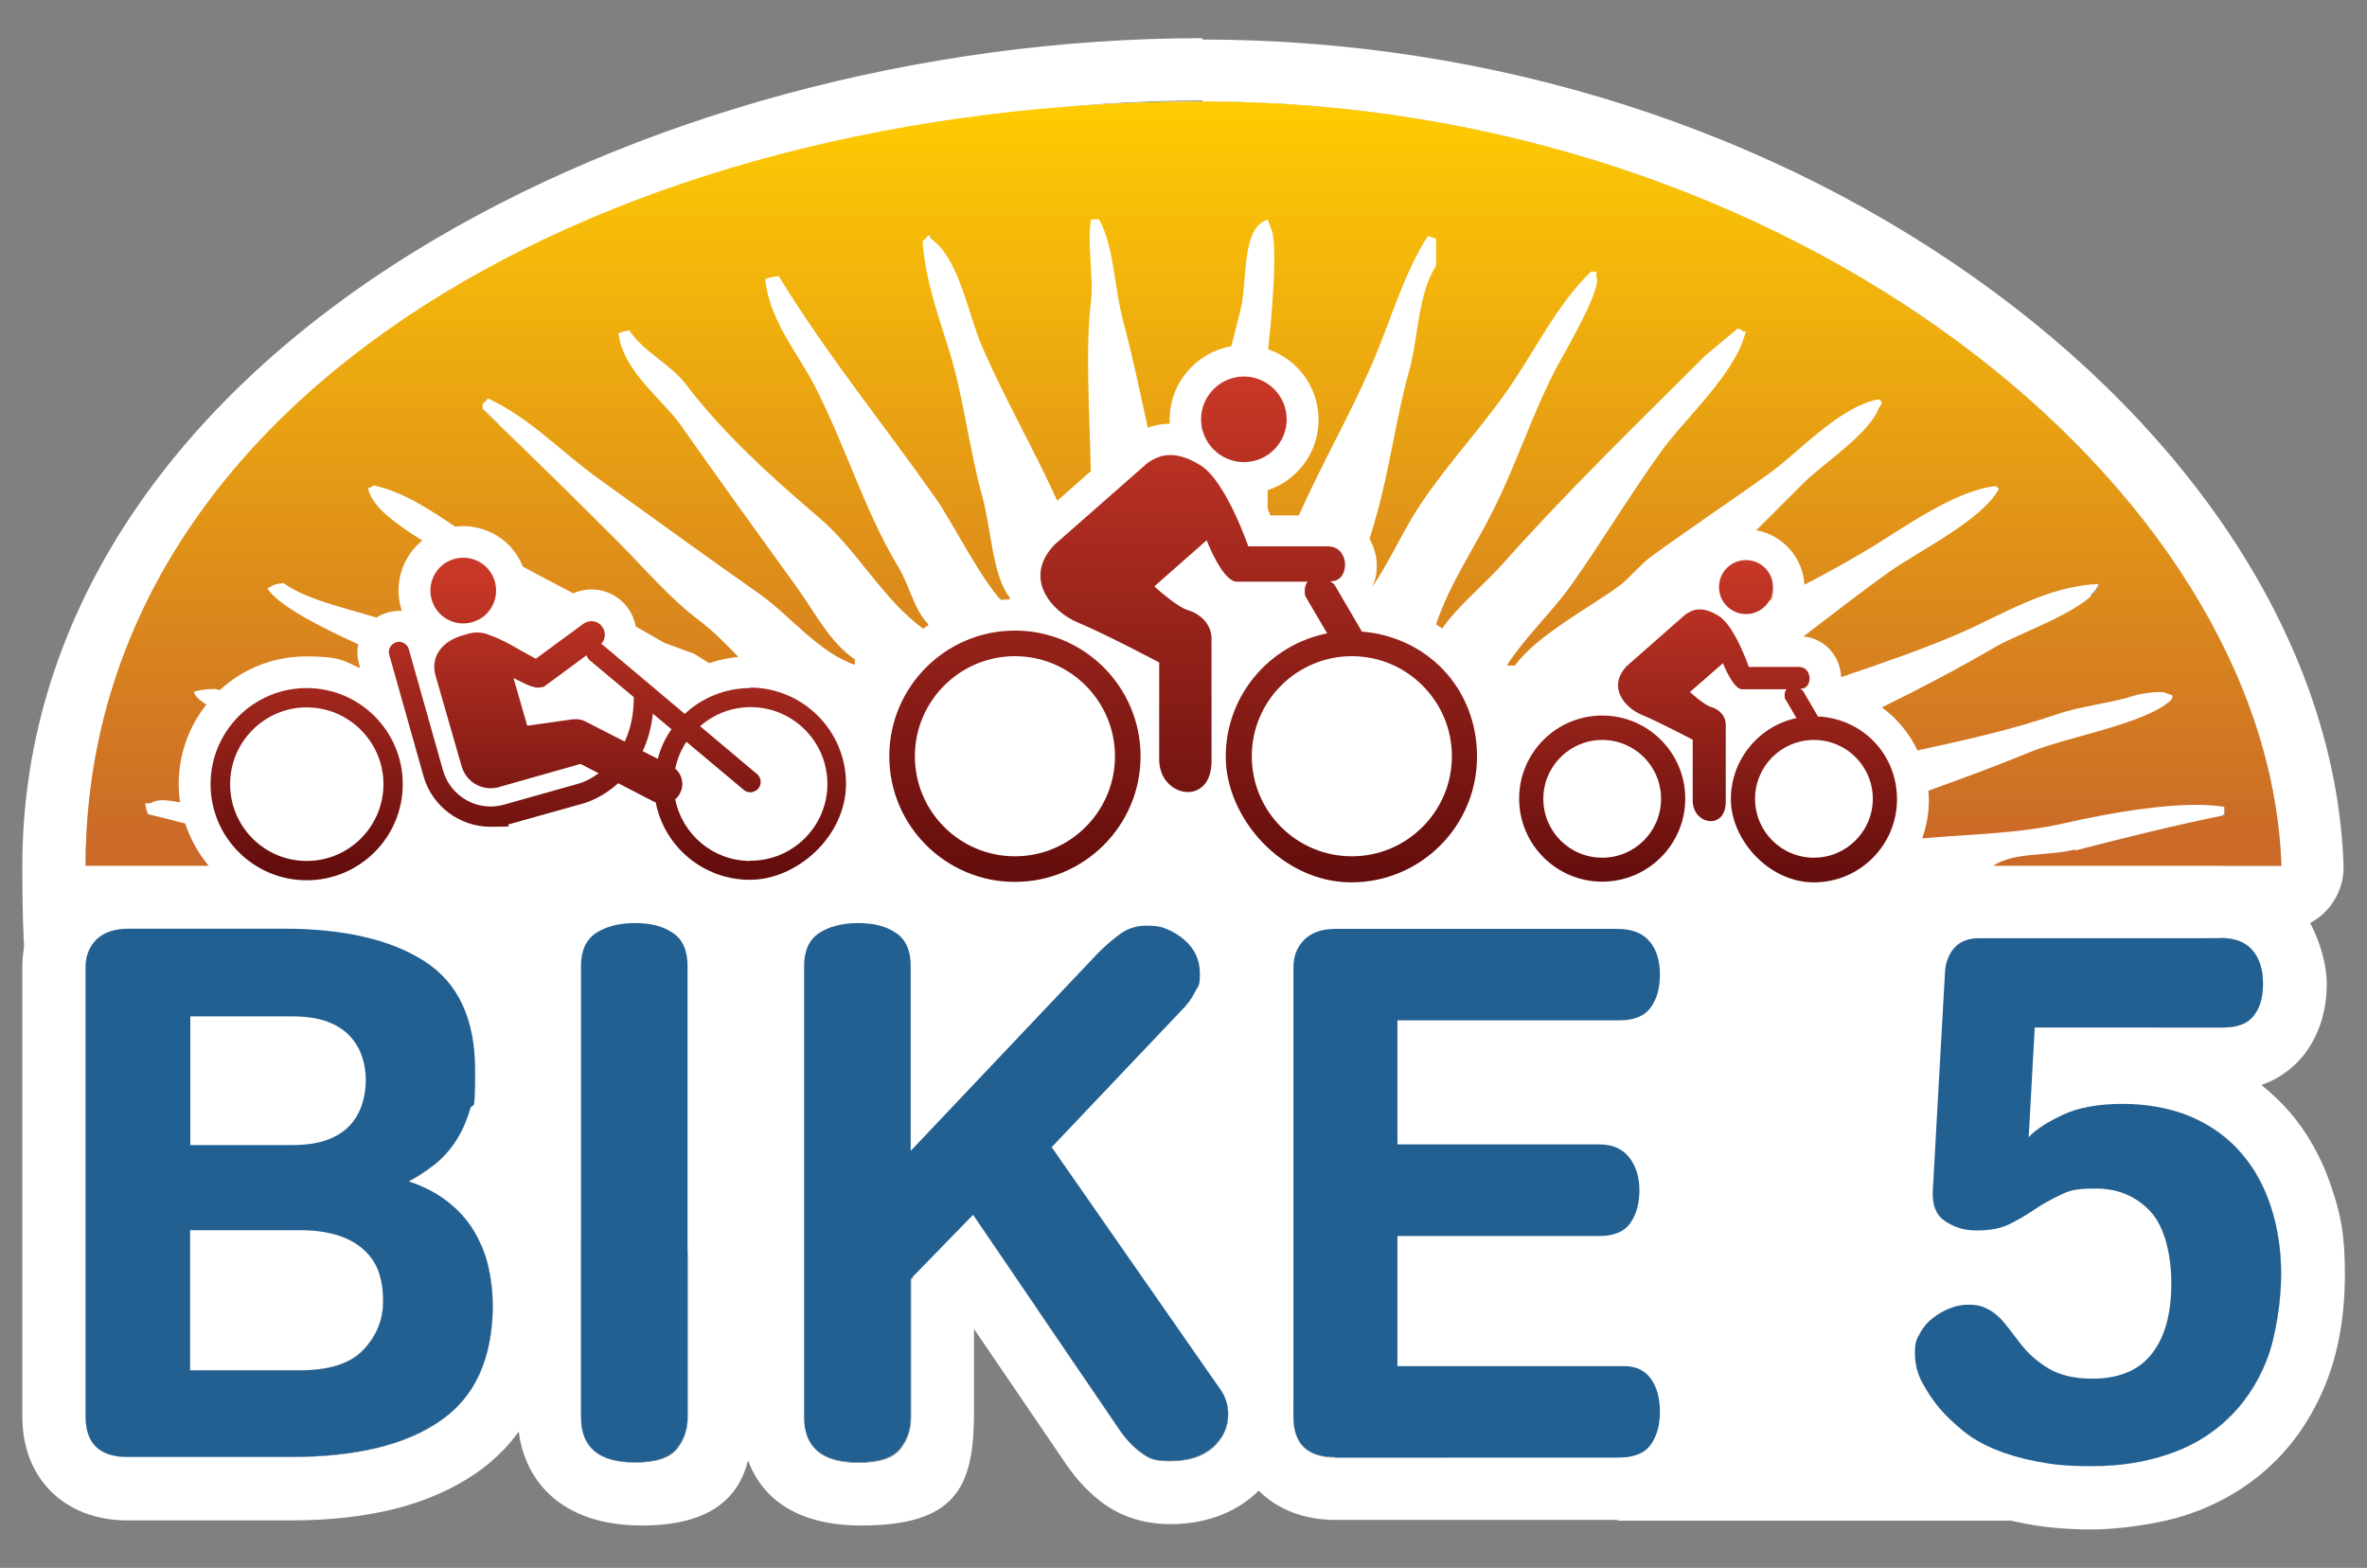 <?xml version="1.0" encoding="UTF-8"?>
<svg id="Layer_1" xmlns="http://www.w3.org/2000/svg" version="1.1" xmlns:xlink="http://www.w3.org/1999/xlink" viewBox="0 0 1017.3 673.8">
  <rect x="0" y="0" width="1017.3" height="673.8" fill="#808080" stroke="none"/>
  <!-- Generator: Adobe Illustrator 29.0.1, SVG Export Plug-In . SVG Version: 2.1.0 Build 192)  -->
  <defs>
    <style>
      .st0 {
        fill: url(#linear-gradient2);
      }

      .st1 {
        fill: url(#linear-gradient34);
      }

      .st2 {
        fill: url(#linear-gradient33);
      }

      .st3 {
        fill: url(#linear-gradient10);
      }

      .st4 {
        fill: url(#linear-gradient32);
      }

      .st5 {
        fill: url(#linear-gradient21);
      }

      .st6 {
        fill: url(#linear-gradient27);
      }

      .st7 {
        fill: url(#linear-gradient35);
      }

      .st8 {
        fill: #fff;
      }

      .st9 {
        fill: url(#linear-gradient26);
      }

      .st10 {
        fill: #236092;
      }

      .st11 {
        fill: url(#linear-gradient1);
      }

      .st12 {
        fill: url(#linear-gradient9);
      }

      .st13 {
        fill: url(#linear-gradient18);
      }

      .st14 {
        fill: url(#linear-gradient23);
      }

      .st15 {
        fill: url(#linear-gradient8);
      }

      .st16 {
        fill: url(#linear-gradient11);
      }

      .st17 {
        fill: url(#linear-gradient16);
      }

      .st18 {
        fill: url(#linear-gradient24);
      }

      .st19 {
        fill: url(#linear-gradient30);
      }

      .st20 {
        fill: url(#linear-gradient22);
      }

      .st21 {
        fill: url(#linear-gradient29);
      }

      .st22 {
        fill: url(#linear-gradient19);
      }

      .st23 {
        fill: url(#linear-gradient12);
      }

      .st24 {
        fill: url(#linear-gradient28);
      }

      .st25 {
        fill: url(#linear-gradient7);
      }

      .st26 {
        fill: url(#linear-gradient20);
      }

      .st27 {
        fill: url(#linear-gradient4);
      }

      .st28 {
        fill: url(#linear-gradient31);
      }

      .st29 {
        fill: url(#linear-gradient14);
      }

      .st30 {
        fill: url(#linear-gradient5);
      }

      .st31 {
        fill: url(#linear-gradient3);
      }

      .st32 {
        fill: url(#linear-gradient25);
      }

      .st33 {
        fill: url(#linear-gradient15);
      }

      .st34 {
        fill: url(#linear-gradient17);
      }

      .st35 {
        fill: url(#linear-gradient6);
      }

      .st36 {
        fill: url(#linear-gradient13);
      }

      .st37 {
        fill: url(#linear-gradient);
      }
    </style>
    <linearGradient id="linear-gradient" x1="-421.6" y1="1458.8" x2="-421.6" y2="1315.3" gradientTransform="translate(0 795.8) scale(1 -1)" gradientUnits="userSpaceOnUse">
      <stop offset="0" stop-color="#c93827"/>
      <stop offset="1" stop-color="#630d0d"/>
    </linearGradient>
    <linearGradient id="linear-gradient1" x1="-354.8" y1="1453.8" x2="-354.8" y2="1315.3" gradientTransform="translate(0 795.8) scale(1 -1)" gradientUnits="userSpaceOnUse">
      <stop offset="0" stop-color="#c93827"/>
      <stop offset="1" stop-color="#630d0d"/>
    </linearGradient>
    <linearGradient id="linear-gradient2" x1="-359.8" y1="1453.5" x2="-359.8" y2="1317" gradientTransform="translate(0 795.8) scale(1 -1)" gradientUnits="userSpaceOnUse">
      <stop offset="0" stop-color="#c93827"/>
      <stop offset="1" stop-color="#630d0d"/>
    </linearGradient>
    <linearGradient id="linear-gradient3" x1="-674" y1="1532.5" x2="-674" y2="1315.3" gradientTransform="translate(0 795.8) scale(1 -1)" gradientUnits="userSpaceOnUse">
      <stop offset="0" stop-color="#c93827"/>
      <stop offset="1" stop-color="#630d0d"/>
    </linearGradient>
    <linearGradient id="linear-gradient4" x1="-569.2" y1="1532.5" x2="-569.2" y2="1315.3" gradientTransform="translate(0 795.8) scale(1 -1)" gradientUnits="userSpaceOnUse">
      <stop offset="0" stop-color="#c93827"/>
      <stop offset="1" stop-color="#630d0d"/>
    </linearGradient>
    <linearGradient id="linear-gradient5" x1="-575.6" y1="1532.5" x2="-575.6" y2="1315.3" gradientTransform="translate(0 795.8) scale(1 -1)" gradientUnits="userSpaceOnUse">
      <stop offset="0" stop-color="#c93827"/>
      <stop offset="1" stop-color="#630d0d"/>
    </linearGradient>
    <linearGradient id="linear-gradient6" x1="-978.4" y1="1447.2" x2="-978.4" y2="1320" gradientTransform="translate(0 795.8) scale(1 -1)" gradientUnits="userSpaceOnUse">
      <stop offset="0" stop-color="#c93827"/>
      <stop offset="1" stop-color="#630d0d"/>
    </linearGradient>
    <linearGradient id="linear-gradient7" x1="-844.8" y1="1447.2" x2="-844.8" y2="1320" gradientTransform="translate(0 795.8) scale(1 -1)" gradientUnits="userSpaceOnUse">
      <stop offset="0" stop-color="#c93827"/>
      <stop offset="1" stop-color="#630d0d"/>
    </linearGradient>
    <linearGradient id="linear-gradient8" x1="-911.1" y1="1447.2" x2="-911.1" y2="1320" gradientTransform="translate(0 795.8) scale(1 -1)" gradientUnits="userSpaceOnUse">
      <stop offset="0" stop-color="#c93827"/>
      <stop offset="1" stop-color="#630d0d"/>
    </linearGradient>
    <linearGradient id="linear-gradient9" x1="-335.9" y1="1397.8" x2="-335.9" y2="1397.7" gradientTransform="translate(0 795.8) scale(1 -1)" gradientUnits="userSpaceOnUse">
      <stop offset="0" stop-color="#ffcc02"/>
      <stop offset="1" stop-color="#ca6928"/>
    </linearGradient>
    <linearGradient id="linear-gradient10" x1="-607" y1="1498.7" x2="-607" y2="1498.7" gradientTransform="translate(0 795.8) scale(1 -1)" gradientUnits="userSpaceOnUse">
      <stop offset="0" stop-color="#ffcc02"/>
      <stop offset="1" stop-color="#ca6928"/>
    </linearGradient>
    <linearGradient id="linear-gradient11" x1="-601.6" y1="1650.6" x2="-601.6" y2="1331.3" gradientTransform="translate(0 795.8) scale(1 -1)" gradientUnits="userSpaceOnUse">
      <stop offset="0" stop-color="#ffcc02"/>
      <stop offset="1" stop-color="#ca6928"/>
    </linearGradient>
    <linearGradient id="linear-gradient12" x1="-857.7" y1="1358.9" x2="-857.7" y2="1358.4" gradientTransform="translate(0 795.8) scale(1 -1)" gradientUnits="userSpaceOnUse">
      <stop offset="0" stop-color="#ffcc02"/>
      <stop offset="1" stop-color="#ca6928"/>
    </linearGradient>
    <linearGradient id="linear-gradient13" x1="688.6" y1="560.3" x2="688.6" y2="416.8" gradientTransform="translate(0 795.8) scale(1 -1)" gradientUnits="userSpaceOnUse">
      <stop offset="0" stop-color="#c93827"/>
      <stop offset="1" stop-color="#630d0d"/>
    </linearGradient>
    <linearGradient id="linear-gradient14" x1="755.3" y1="555.3" x2="755.3" y2="416.8" gradientTransform="translate(0 795.8) scale(1 -1)" gradientUnits="userSpaceOnUse">
      <stop offset="0" stop-color="#c93827"/>
      <stop offset="1" stop-color="#630d0d"/>
    </linearGradient>
    <linearGradient id="linear-gradient15" x1="750.4" y1="555" x2="750.4" y2="418.5" gradientTransform="translate(0 795.8) scale(1 -1)" gradientUnits="userSpaceOnUse">
      <stop offset="0" stop-color="#c93827"/>
      <stop offset="1" stop-color="#630d0d"/>
    </linearGradient>
    <linearGradient id="linear-gradient16" x1="436.2" y1="634" x2="436.2" y2="416.8" gradientTransform="translate(0 795.8) scale(1 -1)" gradientUnits="userSpaceOnUse">
      <stop offset="0" stop-color="#c93827"/>
      <stop offset="1" stop-color="#630d0d"/>
    </linearGradient>
    <linearGradient id="linear-gradient17" x1="540.9" y1="634" x2="540.9" y2="416.8" gradientTransform="translate(0 795.8) scale(1 -1)" gradientUnits="userSpaceOnUse">
      <stop offset="0" stop-color="#c93827"/>
      <stop offset="1" stop-color="#630d0d"/>
    </linearGradient>
    <linearGradient id="linear-gradient18" x1="534.6" y1="634" x2="534.6" y2="416.8" gradientTransform="translate(0 795.8) scale(1 -1)" gradientUnits="userSpaceOnUse">
      <stop offset="0" stop-color="#c93827"/>
      <stop offset="1" stop-color="#630d0d"/>
    </linearGradient>
    <linearGradient id="linear-gradient19" x1="131.8" y1="548.7" x2="131.8" y2="421.5" gradientTransform="translate(0 795.8) scale(1 -1)" gradientUnits="userSpaceOnUse">
      <stop offset="0" stop-color="#c93827"/>
      <stop offset="1" stop-color="#630d0d"/>
    </linearGradient>
    <linearGradient id="linear-gradient20" x1="265.3" y1="548.7" x2="265.3" y2="421.5" gradientTransform="translate(0 795.8) scale(1 -1)" gradientUnits="userSpaceOnUse">
      <stop offset="0" stop-color="#c93827"/>
      <stop offset="1" stop-color="#630d0d"/>
    </linearGradient>
    <linearGradient id="linear-gradient21" x1="199.1" y1="548.7" x2="199.1" y2="421.5" gradientTransform="translate(0 795.8) scale(1 -1)" gradientUnits="userSpaceOnUse">
      <stop offset="0" stop-color="#c93827"/>
      <stop offset="1" stop-color="#630d0d"/>
    </linearGradient>
    <linearGradient id="linear-gradient22" x1="740.3" y1="489.8" x2="740.3" y2="487.1" gradientTransform="translate(0 795.8) scale(1 -1)" gradientUnits="userSpaceOnUse">
      <stop offset="0" stop-color="#ffcc02"/>
      <stop offset="1" stop-color="#ca6928"/>
    </linearGradient>
    <linearGradient id="linear-gradient23" x1="741.8" y1="460.3" x2="741.8" y2="455.2" gradientTransform="translate(0 795.8) scale(1 -1)" gradientUnits="userSpaceOnUse">
      <stop offset="0" stop-color="#ffcc02"/>
      <stop offset="1" stop-color="#ca6928"/>
    </linearGradient>
    <linearGradient id="linear-gradient24" x1="774.3" y1="499.3" x2="774.3" y2="499.2" gradientTransform="translate(0 795.8) scale(1 -1)" gradientUnits="userSpaceOnUse">
      <stop offset="0" stop-color="#ffcc02"/>
      <stop offset="1" stop-color="#ca6928"/>
    </linearGradient>
    <linearGradient id="linear-gradient25" x1="756.2" y1="555" x2="756.2" y2="537" gradientTransform="translate(0 795.8) scale(1 -1)" gradientUnits="userSpaceOnUse">
      <stop offset="0" stop-color="#ffcc02"/>
      <stop offset="1" stop-color="#ca6928"/>
    </linearGradient>
    <linearGradient id="linear-gradient26" x1="503.2" y1="600.2" x2="503.2" y2="600.2" gradientTransform="translate(0 795.8) scale(1 -1)" gradientUnits="userSpaceOnUse">
      <stop offset="0" stop-color="#ffcc02"/>
      <stop offset="1" stop-color="#ca6928"/>
    </linearGradient>
    <linearGradient id="linear-gradient27" x1="516.5" y1="621" x2="516.5" y2="611.2" gradientTransform="translate(0 795.8) scale(1 -1)" gradientUnits="userSpaceOnUse">
      <stop offset="0" stop-color="#ffcc02"/>
      <stop offset="1" stop-color="#ca6928"/>
    </linearGradient>
    <linearGradient id="linear-gradient28" x1="767.2" y1="509.1" x2="767.2" y2="506.8" gradientTransform="translate(0 795.8) scale(1 -1)" gradientUnits="userSpaceOnUse">
      <stop offset="0" stop-color="#ffcc02"/>
      <stop offset="1" stop-color="#ca6928"/>
    </linearGradient>
    <linearGradient id="linear-gradient29" x1="183.1" y1="508.1" x2="183.1" y2="476.9" gradientTransform="translate(0 795.7) scale(1 -1)" gradientUnits="userSpaceOnUse">
      <stop offset="0" stop-color="#ffcc02"/>
      <stop offset="1" stop-color="#ca6928"/>
    </linearGradient>
    <linearGradient id="linear-gradient30" x1="464.9" y1="575.7" x2="464.9" y2="567.7" gradientTransform="translate(.1 795.5) scale(1 -1)" gradientUnits="userSpaceOnUse">
      <stop offset="0" stop-color="#ffcc02"/>
      <stop offset="1" stop-color="#ca6928"/>
    </linearGradient>
    <linearGradient id="linear-gradient31" x1="508.6" y1="752.1" x2="508.6" y2="432.8" gradientTransform="translate(0 795.8) scale(1 -1)" gradientUnits="userSpaceOnUse">
      <stop offset="0" stop-color="#ffcc02"/>
      <stop offset="1" stop-color="#ca6928"/>
    </linearGradient>
    <linearGradient id="linear-gradient32" x1="310.9" y1="476.9" x2="310.9" y2="473.2" gradientTransform="translate(0 795.8) scale(1 -1)" gradientUnits="userSpaceOnUse">
      <stop offset="0" stop-color="#ffcc02"/>
      <stop offset="1" stop-color="#ca6928"/>
    </linearGradient>
    <linearGradient id="linear-gradient33" x1="185.9" y1="548.1" x2="185.9" y2="545.5" gradientTransform="translate(0 795.8) scale(1 -1)" gradientUnits="userSpaceOnUse">
      <stop offset="0" stop-color="#ffcc02"/>
      <stop offset="1" stop-color="#ca6928"/>
    </linearGradient>
    <linearGradient id="linear-gradient34" x1="226.9" y1="483.8" x2="226.9" y2="483.7" gradientTransform="translate(0 795.8) scale(1 -1)" gradientUnits="userSpaceOnUse">
      <stop offset="0" stop-color="#ffcc02"/>
      <stop offset="1" stop-color="#ca6928"/>
    </linearGradient>
    <linearGradient id="linear-gradient35" x1="252.5" y1="460.4" x2="252.5" y2="459.9" gradientTransform="translate(0 795.8) scale(1 -1)" gradientUnits="userSpaceOnUse">
      <stop offset="0" stop-color="#ffcc02"/>
      <stop offset="1" stop-color="#ca6928"/>
    </linearGradient>
  </defs>
  <g>
    <g>
      <g>
        <path class="st37" d="M-421.6-519.6c-19.7,0-35.7-16-35.7-35.7s16-35.7,35.7-35.7,35.7,16,35.7,35.7-16,35.7-35.7,35.7ZM-421.6-580.5c-13.9,0-25.3,11.3-25.3,25.3s11.3,25.3,25.3,25.3,25.3-11.3,25.3-25.3-11.3-25.3-25.3-25.3Z"/>
        <path class="st11" d="M-329-590.8l-6.3-10.8s-.5-.4-1.2-.9h.3c5.1,0,5.1-9.4-.9-9.4h-21.5s-6-17.6-12.9-21.9c-6.9-4.3-11.2-3-14.6-.4l-24.9,21.9c-8.6,9-.9,18,6.4,21s21.9,10.7,21.9,10.7v26.2c0,10.3,14.2,12.9,14.2.4v-33c0-4.3-3.4-6.9-6.4-7.7-3-.9-9-6.4-9-6.4l14.2-12.4s4.3,11.2,8.2,11.2h19.1c-1.2,1.5-.7,3.9-.7,3.9l5,8.5c-16.1,3.4-28.2,17.8-28.2,34.9s16,35.7,35.7,35.7,35.7-16,35.7-35.7-15.2-34.8-34.1-35.6v-.2ZM-305.3-555.2c0,13.9-11.3,25.3-25.3,25.3s-25.3-11.3-25.3-25.3,11.3-25.3,25.3-25.3,25.3,11.3,25.3,25.3h0Z"/>
        <path class="st0" d="M-359.8-634.6c6.4,0,11.6-5.2,11.6-11.6s-5.2-11.6-11.6-11.6-11.6,5.2-11.6,11.6,5.2,11.6,11.6,11.6Z"/>
      </g>
      <g>
        <path class="st31" d="M-674-627.5c-29.8,0-54,24.2-54,54s24.2,54,54,54,54-24.2,54-54-24.2-54-54-54ZM-674-530.5c-23.8,0-43-19.3-43-43s19.3-43,43-43,43,19.3,43,43-19.3,43-43,43Z"/>
        <path class="st27" d="M-525-627.3l-11.7-20s-.7-.7-1.9-1.4h.5c8.2,0,8.2-15-1.4-15h-34.2s-9.6-28-20.5-34.8c-10.9-6.8-17.8-4.8-23.2-.7l-39.6,34.8c-13.7,14.3-1.4,28.7,10.2,33.5,11.6,4.8,34.8,17.1,34.8,17.1v41.7c0,16.4,22.5,20.5,22.5.7v-52.6c0-6.8-5.5-10.9-10.2-12.3-4.8-1.4-14.4-10.2-14.4-10.2l22.5-19.8s6.8,17.8,13,17.8h30.4c-2,2.5-1,6.2-1,6.2l9.4,16c-24.8,4.9-43.6,26.7-43.6,53s24.2,54,54,54,54-24.2,54-54-21.9-51.7-49.8-53.8l.2-.2ZM-529.2-530.5c-23.8,0-43-19.3-43-43s19.3-43,43-43,43,19.3,43,43-19.3,43-43,43Z"/>
        <path class="st30" d="M-575.6-699.9c10.2,0,18.4-8.3,18.4-18.4s-8.3-18.4-18.4-18.4-18.4,8.3-18.4,18.4,8.3,18.4,18.4,18.4h0Z"/>
      </g>
      <g>
        <path class="st35" d="M-978.4-602.8c-22.8,0-41.3,18.5-41.3,41.3s18.5,41.3,41.3,41.3,41.3-18.5,41.3-41.3-18.5-41.3-41.3-41.3ZM-978.4-528.5c-18.2,0-32.9-14.8-32.9-33s14.8-33,32.9-33,33,14.8,33,33-14.8,33-33,33Z"/>
        <path class="st25" d="M-787.7-602.8c-10.9,0-20.8,4.2-28.2,11.1l-35.3-29.7c-.2-.2-.4-.3-.6-.4,1.9-2,2.1-5.1.4-7.4h0c-1.9-2.6-5.5-3.1-8.1-1.2l-20.4,15c-3.3-1.8-8.6-4.7-10.8-6-3.3-1.8-6.3-3.2-9.1-4.2h0c-2.7-1.2-5.8-1.4-8.8-.6l-2.8.8c-8.4,2.4-13.9,8.9-11.5,17.3l11.2,38.9c1.9,6.6,8.4,10.5,15,9.2.4,0,.8,0,1.2-.3l34.9-9.9,7.8,4c-3.1,2.3-6.2,3.8-8.7,4.5l-32,9c-1.9.5-3.8.8-5.8.8-9.4,0-17.8-6.4-20.4-15.5l-14.7-52.1c-.7-2.3-3.1-3.7-5.4-3-2.3.7-3.7,3.1-3,5.4l14.7,52.1c3.6,12.9,15.6,23.6,28.8,21.8s40.2-10.1,40.2-10.1c4.3-1.3,9.7-4.1,14.7-8.6l14.9,7.7c.4.2.8.4,1.2.5,3.7,19,20.4,33.3,40.5,33.3s41.3-18.5,41.3-41.3-18.5-41.3-41.3-41.3l.2.2ZM-876.8-603.2c0,0,.3,0,.4-.2l18.3-13.5c.2.8.7,1.6,1.4,2.2l18.9,15.8c0,7.7-1.5,14-3.9,19.1l-17-8.7c-1.3-.7-2.8-1-4.2-.9h-1l-19.7,2.8-5.9-20.5c3.1,1.6,5.8,2.9,7.2,3.4,2.5.9,4.1.9,5.4.3v.2ZM-834-575.7c2.2-4.6,3.7-9.9,4.4-16.1l8,6.7c-2.7,3.8-4.7,8.1-5.9,12.7l-6.5-3.3h0ZM-787.7-528.5c-16,0-29.3-11.4-32.3-26.5.9-.7,1.6-1.6,2.1-2.7,1.9-3.6.9-7.9-2.1-10.5.9-4.2,2.5-8,4.8-11.5l24.7,20.7c.8.7,1.8,1,2.8,1s2.5-.5,3.4-1.6c1.6-1.9,1.3-4.6-.5-6.2l-24.5-20.6c5.8-5.1,13.4-8.2,21.7-8.2,18.2,0,33,14.8,33,33s-14.8,33-33,33h-.1Z"/>
        <path class="st15" d="M-917.3-632c7,3.4,15.5.5,18.9-6.5s.5-15.5-6.5-18.9-15.5-.5-18.9,6.5-.5,15.5,6.5,18.9Z"/>
      </g>
      <g>
        <path class="st12" d="M-335.8-601.9h0s-.1,0-.2-.2c0,0,.1,0,.2.2Z"/>
        <path class="st3" d="M-607.4-703h.7-.7Z"/>
        <path class="st16" d="M-218.5-533.4c-11.4,2.9-26.4,1-35,7h123.7c-5.5-162.3-210.2-328.5-463.7-328.5s-480,125.3-480,328.5h52.9c-4.4-5.3-7.9-11.5-10.1-18.2-5.5-1.4-10.9-2.8-16-4-.6-1.8-.8-2-1.2-4.7h2.3c3.4-2.2,8.2-1.1,12.7-.4-.4-2.6-.6-5.2-.6-7.9,0-12.9,4.5-24.8,11.9-34.1-2.9-1.8-4.9-3.6-5.4-5.5,2.4-.8,5.5-1.2,9.3-1.2.6.2,1.2.3,1.8.5,9.8-9,22.8-14.5,37.2-14.5s16.1,1.8,23.2,5.1l-.5-1.9c-.8-2.8-.9-5.6-.3-8.4-16.4-7.5-34.2-16.5-39.1-24,2.7-1.4,2.6-1.9,7-2.3,9.5,7,26.2,10.6,39.9,14.8,1.5-1,3.2-1.7,4.9-2.2,1.6-.4,3.2-.7,4.9-.7h1.1c-2.2-6.7-1.9-14.1,1.4-20.9,1.8-3.7,4.3-6.8,7.4-9.3-10.7-6.7-22.1-14.7-23.3-22.5,2-.7,1.1-.2,2.3-1.2,12.9,2.7,24.6,10.7,35.1,17.7,1.1,0,2.2-.2,3.4-.2,4.2,0,8.4,1,12.2,2.8,6.2,3,11,8.2,13.5,14.6,7.2,3.9,14.4,7.7,21.7,11.5,2.4-1.1,5.1-1.7,7.8-1.7h0c6.1,0,11.9,2.9,15.6,7.9,1.8,2.5,2.9,5.3,3.5,8.1,4.1,2.3,8.2,4.6,12.3,7,4.3,1.6,8.6,3.1,12.8,4.7,2.1,1.3,4.2,2.6,6.4,4,4-1.4,8.2-2.2,12.5-2.7-5.3-5.5-10.5-10.9-16.5-15.4-13.3-10.1-23.4-22.2-35-33.9-19.2-19.2-38.8-38.5-58.4-57.2v-2.3c1.4-1,1.3-1,2.3-2.3,18,8.4,31.4,22.8,46.7,33.9,23.5,16.9,46.3,33.5,70.1,50.2,12.8,9,25.3,25.1,40.9,30.4v-2.3c-10.6-7.2-17-19.9-24.5-30.4-16.6-23.1-33.6-46.4-50.2-70.1-8.1-11.5-24.9-23.2-26.9-39.7,1.8-.6,2-.8,4.7-1.2,6.2,9.4,17.8,14.5,24.5,23.4,15.9,21,37.2,40.2,57.2,57.2,16.2,13.8,27.2,35,44.6,47.6.7-.5,1.4-1,2.1-1.4v-.6c-6.3-6.6-7.9-16.4-12.8-24.5-14.7-24.4-22.6-52-36.2-78.3-6.9-13.4-19.4-27.9-21-45.5,1.9-.6,2.8-.9,5.8-1.2,20.4,33.4,45.5,64.2,67.7,95.8,6.7,9.6,18.5,33.2,27.7,43.3,1.3,0,2.5-.2,3.8-.2v-1c-7.3-8.7-8.1-30.4-11.7-43.2-5.5-19.5-7.8-41.3-14-61.9-4.4-14.3-10.6-30.9-11.7-47.9,1.4-1,1.3-1,2.3-2.3h1.2v1.2c12.4,8.7,15.8,32,22.2,46.7,9.5,21.9,21.9,43.4,32.2,66l14.4-12.7c-.5-24.6-2.4-53.6,0-73.2,1.2-9.2-1.8-25.3,0-35h3.5c6.7,12.6,6.1,28,10.5,44.4,3.9,14.6,7.1,30,10.4,45.1,3-1.1,6.1-1.7,9.4-1.7v-1.8c0-15.8,11.5-28.9,26.5-31.5,1.4-5.3,2.7-10.6,4-15.9,3-12,.2-35.5,11.7-38.5.4,1.2.8,2.3,1.2,3.5,3.6,5.7,0,43-1.1,52.2,12.6,4.3,21.7,16.2,21.7,30.3s-9.2,26.1-21.9,30.3v7.9c.4,1,.8,1.9,1.2,2.9h12.2c9.5-21.3,21.8-42.9,31-64,8.5-19.4,13.8-39.5,24.5-56.1,1.2.4,2.3.8,3.5,1.2v11.7c-7.8,11.5-7.6,31.2-11.7,45.6-5.5,19.5-8.1,41.1-14,61.9-.9,3.3-1.9,6.5-2.9,9.8,2,3.4,3.1,7.4,3.1,11.5s-.7,6.4-2,9.2c7.6-11,13.2-24.1,20.5-35.1,11.1-16.8,25.8-32.6,37.4-49.1,12.2-17.3,21.2-36.9,36.2-51.4h2.3v2.3c2.7,5.1-14.4,33.6-17.5,39.7-10.4,20-16.6,40.2-26.9,60.7-7.6,15.3-18.9,31.9-24.5,48.9.9.6,1.7,1.2,2.6,1.8,7.6-10.6,18.1-18.8,26.6-28.4,27.4-30.8,57.2-59.6,86.4-88.8,4.7-3.9,9.3-7.8,14-11.7,2.1.7,1.1.2,2.3,1.2h1.2c-4.2,18.1-26,37.2-36.2,51.4-13.6,18.9-25.2,38.3-38.5,57.2-8.5,12-20,22.6-28,35h3.5c9.3-12.8,31.1-24.3,44.4-33.9,4.8-3.5,9.2-9.3,14-12.8,17.1-12.5,34.2-23.8,51.4-36.2,12.3-8.9,30.2-28.8,46.7-31.5,1.1,1.3,0,0,1.2,1.2-.7,2.1-.2,1.1-1.2,2.3-4.1,11.4-24.1,24.1-32.7,32.7-6.7,6.7-13.4,13.4-20.1,20.1,11.3,2,20.1,11.7,20.7,23.4,10.1-5.3,20.1-10.7,29.8-16.7,12.8-7.8,35.7-24.2,52.6-25.7,1.1,1.3,0,0,1.2,1.2-7.4,13.7-34.7,26.7-47.9,36.2-11.7,8.4-23.7,17.8-36.1,27.2,4.8.5,9.1,2.8,12.1,6.5,2.5,3.1,3.9,6.9,4.1,11,17.2-5.9,34.6-11.7,51.3-19,17.4-7.5,37.2-20.3,59.6-21-2.5,10.2-34.5,21.1-44.4,26.9-15.9,9.3-32.3,17.9-49,26.1,6.5,4.8,11.8,11.1,15.3,18.5,20.4-4.4,40.8-9,59.5-15.4,11.5-3.9,23.3-4.8,33.9-8.2,3.5-1.1,11.9-2,12.9-1.2,1.2.4,2.3.8,3.5,1.2-.7,2.1-.2,1.1-1.2,2.3-11.6,10.2-44.3,15.4-60.7,22.2-13.8,5.7-28.5,11.1-43.2,16.4,0,1.3.2,2.5.2,3.8,0,5.9-1,11.5-2.9,16.7,20.4-1.8,41.5-2,61.1-6.5,17.4-4,50.6-10.3,68.9-7v3.5c-20.3,4.1-43.7,9.9-64.2,15.2v-.4Z"/>
        <path class="st23" d="M-858.2-562.7h0c.3,0,.6-.3,1-.4-.3.2-.6.3-1,.4Z"/>
      </g>
    </g>
    <g>
      <path class="st10" d="M-898.4-338.1c0,23.1-7.5,39.9-22.6,50.2-15,10.4-36.4,15.5-64.1,15.5h-70.3c-12,0-18-5.8-18-17.3v-193.3c0-4.8,1.6-8.7,4.7-11.8,3.2-3.1,7.9-4.6,14.2-4.6h66.1c25.7,0,45.9,4.6,60.5,13.9,14.6,9.3,21.9,24.9,21.9,46.9s-5.9,26.9-8.5,30.8c-2.6,3.9-5.7,7.3-9.2,10s-7.1,5.1-10.8,7c6.5,2.2,12.1,5.1,16.7,8.7,4.6,3.6,8.3,7.7,11.1,12.3,2.8,4.6,4.9,9.6,6.2,15,1.3,5.5,2,11,2,16.7h0ZM-953-434.3c0-3.5-.5-6.9-1.6-10.1-1.1-3.3-2.8-6.2-5.2-8.8s-5.6-4.7-9.6-6.2-9.1-2.3-15.2-2.3h-43.8v55.3h43.8c6.1,0,11.2-.8,15.2-2.3s7.2-3.6,9.6-6.2c2.4-2.6,4.1-5.6,5.2-9,1.1-3.4,1.6-6.8,1.6-10.3h0ZM-945.5-339.4c0-3.9-.5-7.7-1.6-11.4-1.1-3.7-3.1-7-5.9-9.8-2.8-2.8-6.5-5.1-11.1-6.7s-10.3-2.5-17-2.5h-47.4v60.2h47.4c12.6,0,21.8-3,27.3-9,5.6-6,8.3-12.9,8.3-20.8h0Z"/>
      <path class="st10" d="M-814.7-289.4c0,5-1.5,9.5-4.6,13.4s-9,5.9-18,5.9c-15.5,0-23.2-6.4-23.2-19.3v-194c0-6.5,2.1-11.2,6.4-14.1,4.3-2.8,9.9-4.3,16.8-4.3s12.2,1.4,16.4,4.3c4.1,2.8,6.2,7.5,6.2,14.1v194h0Z"/>
      <path class="st10" d="M-692-376.4l-26.8,27.5v59.5c0,5-1.5,9.5-4.6,13.4s-9,5.9-18,5.9c-15.5,0-23.2-6.4-23.2-19.3v-194c0-6.5,2.1-11.2,6.4-14.1,4.3-2.8,9.9-4.3,16.8-4.3s12.2,1.4,16.4,4.3c4.1,2.8,6.2,7.5,6.2,14.1v79.5l80.5-85c3.1-3.1,6.2-5.8,9.5-8.2s7.1-3.6,11.4-3.6,6.5.5,9,1.6,4.9,2.5,7,4.3c4.6,3.9,6.9,8.8,6.9,14.7s-.7,5-2.1,7.9c-1.4,2.8-3.3,5.5-5.7,7.8l-55.9,58.9,72.9,104.7c2,3.1,2.9,6.4,2.9,10.1,0,5.5-2.2,10.1-6.5,14.1-4.4,3.9-10.5,5.9-18.3,5.9s-9.2-1.2-12.6-3.6c-3.4-2.4-6.5-5.7-9.3-9.8l-62.8-92.2h-.1Z"/>
      <path class="st10" d="M-536.3-272.3c-12,0-18-5.8-18-17.3v-193.3c0-4.8,1.6-8.7,4.7-11.8,3.2-3.1,7.6-4.6,13.2-4.6h121.3c6.1,0,10.7,1.7,13.7,5.2,3.1,3.5,4.6,8.3,4.6,14.4s-1.3,10.4-3.9,14.1c-2.6,3.7-7.1,5.6-13.4,5.6h-95.5v53.3h86.7c5.7,0,10,1.9,12.9,5.6,2.9,3.7,4.4,8.4,4.4,14.1s-1.3,10.4-3.9,14.1c-2.6,3.7-7.1,5.6-13.4,5.6h-86.7v55.9h97.5c5,0,8.8,1.8,11.4,5.4s3.9,8.3,3.9,14.2-1.3,10.4-3.9,14.1-7.2,5.6-13.7,5.6h-122v-.2Z"/>
      <path class="st10" d="M-155.9-495.4c6.1,0,10.7,1.7,13.7,5.2,3.1,3.5,4.6,8.3,4.6,14.4s-1.3,10.3-3.9,13.7c-2.6,3.5-7.1,5.2-13.4,5.2h-80.8l-2.6,47.1c3.1-3.3,8-6.5,14.7-9.6,6.8-3.2,15.4-4.7,25.8-4.7s20.9,1.9,29.4,5.6c8.5,3.7,15.6,8.8,21.3,15.4,5.7,6.5,10,14.3,12.9,23.2,2.9,8.9,4.4,18.6,4.4,29.1s-2.1,26.4-6.2,36.8c-4.1,10.4-9.9,18.9-17.2,25.7-7.3,6.8-15.9,11.8-25.8,15-9.9,3.3-20.7,4.9-32.2,4.9s-16.8-.7-23.6-2-12.8-3.1-18-5.2c-5.2-2.2-9.8-4.8-13.6-7.9s-7.1-6.2-10-9.5c-3.1-3.7-5.6-7.5-7.7-11.4-2.1-3.9-3.1-8.2-3.1-12.8s.7-5.6,2.1-8.2c1.4-2.6,3.2-4.8,5.4-6.5s4.6-3.2,7.4-4.3c2.7-1.1,5.4-1.6,8-1.6s4.8.3,6.5,1,3.4,1.6,5.1,2.9c1.6,1.3,3.3,3,4.9,5.1,1.6,2.1,3.5,4.5,5.7,7.4,3.3,4.4,7.4,8,12.3,11,4.9,2.9,11.2,4.4,18.8,4.4,11.6,0,20.1-3.6,25.7-10.8,5.6-7.2,8.3-17.2,8.3-30.1s-3.1-24.8-9.2-31.2-13.9-9.6-23.2-9.6-11.4.9-15.4,2.8c-3.9,1.9-7.6,3.9-11,6.2s-6.9,4.4-10.6,6.2c-3.7,1.9-8.4,2.8-14.1,2.8s-9.5-1.3-13.6-3.9c-4-2.6-5.8-7.1-5.4-13.4l5.2-93.2c.2-4.4,1.5-8,3.9-10.8s6-4.3,10.8-4.3h103.7Z"/>
    </g>
  </g>
  <g>
    <g>
      <g>
        <path class="st8" d="M-395.6,354c-19.7,0-35.7-16-35.7-35.7s16-35.7,35.7-35.7,35.7,16,35.7,35.7-16,35.7-35.7,35.7ZM-395.6,293.1c-13.9,0-25.3,11.3-25.3,25.3s11.3,25.3,25.3,25.3,25.3-11.3,25.3-25.3-11.3-25.3-25.3-25.3Z"/>
        <path class="st8" d="M-303,282.8l-6.3-10.8s-.5-.4-1.2-.9h.3c5.1,0,5.1-9.4-.9-9.4h-21.5s-6-17.6-12.9-21.9c-6.9-4.3-11.2-3-14.6-.4l-24.9,21.9c-8.6,9-.9,18,6.4,21s21.9,10.7,21.9,10.7v26.2c0,10.3,14.2,12.9,14.2.4v-33c0-4.3-3.4-6.9-6.4-7.7-3-.9-9-6.4-9-6.4l14.2-12.4s4.3,11.2,8.2,11.2h19.1c-1.2,1.5-.7,3.9-.7,3.9l5,8.5c-16.1,3.4-28.2,17.8-28.2,34.9s16,35.7,35.7,35.7,35.7-16,35.7-35.7-15.2-34.8-34.1-35.6v-.2ZM-279.3,318.4c0,13.9-11.3,25.3-25.3,25.3s-25.3-11.3-25.3-25.3,11.3-25.3,25.3-25.3,25.3,11.3,25.3,25.3h0Z"/>
        <path class="st8" d="M-333.8,239c6.4,0,11.6-5.2,11.6-11.6s-5.2-11.6-11.6-11.6-11.6,5.2-11.6,11.6,5.2,11.6,11.6,11.6Z"/>
      </g>
      <g>
        <path class="st8" d="M-648,246.1c-29.8,0-54,24.2-54,54s24.2,54,54,54,54-24.2,54-54-24.2-54-54-54ZM-648,343.1c-23.8,0-43-19.3-43-43s19.3-43,43-43,43,19.3,43,43-19.3,43-43,43Z"/>
        <path class="st8" d="M-499,246.3l-11.7-20s-.7-.7-1.9-1.4h.5c8.2,0,8.2-15-1.4-15h-34.2s-9.6-28-20.5-34.8c-10.9-6.8-17.8-4.8-23.2-.7l-39.6,34.8c-13.7,14.3-1.4,28.7,10.2,33.5,11.6,4.8,34.8,17.1,34.8,17.1v41.7c0,16.4,22.5,20.5,22.5.7v-52.6c0-6.8-5.5-10.9-10.2-12.3-4.8-1.4-14.4-10.2-14.4-10.2l22.5-19.8s6.8,17.8,13,17.8h30.4c-2,2.5-1,6.2-1,6.2l9.4,16c-24.8,4.9-43.6,26.7-43.6,53s24.2,54,54,54,54-24.2,54-54-21.9-51.7-49.8-53.8l.2-.2ZM-503.2,343.1c-23.8,0-43-19.3-43-43s19.3-43,43-43,43,19.3,43,43-19.3,43-43,43Z"/>
        <path class="st8" d="M-549.6,173.7c10.2,0,18.4-8.3,18.4-18.4s-8.3-18.4-18.4-18.4-18.4,8.3-18.4,18.4,8.3,18.4,18.4,18.4h0Z"/>
      </g>
      <g>
        <path class="st8" d="M-952.4,270.8c-22.8,0-41.3,18.5-41.3,41.3s18.5,41.3,41.3,41.3,41.3-18.5,41.3-41.3-18.5-41.3-41.3-41.3ZM-952.4,345.1c-18.2,0-32.9-14.8-32.9-33s14.8-33,32.9-33,33,14.8,33,33-14.8,33-33,33Z"/>
        <path class="st8" d="M-761.7,270.8c-10.9,0-20.8,4.2-28.2,11.1l-35.3-29.7c-.2-.2-.4-.3-.6-.4,1.9-2,2.1-5.1.4-7.4h0c-1.9-2.6-5.5-3.1-8.1-1.2l-20.4,15c-3.3-1.8-8.6-4.7-10.8-6-3.3-1.8-6.3-3.2-9.1-4.2h0c-2.7-1.2-5.8-1.4-8.8-.6l-2.8.8c-8.4,2.4-13.9,8.9-11.5,17.3l11.2,38.9c1.9,6.6,8.4,10.5,15,9.2.4,0,.8-.1,1.2-.3l34.9-9.9,7.8,4c-3.1,2.3-6.2,3.8-8.7,4.5l-32,9c-1.9.5-3.8.8-5.8.8-9.4,0-17.8-6.4-20.4-15.5l-14.7-52.1c-.7-2.3-3.1-3.7-5.4-3-2.3.7-3.7,3.1-3,5.4l14.7,52.1c3.6,12.9,15.5,21.8,28.8,21.8s5.5-.4,8.1-1.1l32.1-9c4.3-1.3,9.7-4.1,14.7-8.6l14.9,7.7c.4.2.8.4,1.2.5,3.7,19,20.4,33.3,40.5,33.3s41.3-18.5,41.3-41.3-18.5-41.3-41.3-41.3l.2.2ZM-850.8,270.4c0,0,.3-.1.4-.2l18.3-13.5c.2.8.7,1.6,1.4,2.2l18.9,15.8c0,7.7-1.5,14-3.9,19.1l-17-8.7c-1.3-.7-2.8-1-4.2-.9h-1l-19.7,2.8-5.9-20.5c3.1,1.6,5.8,2.9,7.2,3.4,2.5.9,4.1.9,5.4.3v.2ZM-808,297.9c2.2-4.6,3.7-9.9,4.4-16.1l8,6.7c-2.7,3.8-4.7,8.1-5.9,12.7l-6.5-3.3h0ZM-761.7,345.1c-16,0-29.3-11.4-32.3-26.5.9-.7,1.6-1.6,2.1-2.7,1.9-3.6.9-7.9-2.1-10.5.9-4.2,2.5-8,4.8-11.5l24.7,20.7c.8.7,1.8,1,2.8,1s2.5-.5,3.4-1.6c1.6-1.9,1.3-4.6-.5-6.2l-24.5-20.6c5.8-5.1,13.4-8.2,21.7-8.2,18.2,0,33,14.8,33,33s-14.8,33-33,33h-.1Z"/>
        <path class="st8" d="M-891.3,241.6c7,3.4,15.5.5,18.9-6.5s.5-15.5-6.5-18.9-15.5-.5-18.9,6.5-.5,15.5,6.5,18.9Z"/>
      </g>
      <g>
        <path class="st8" d="M-342.9,283.8h0c-.5-1.1-1.2-2.1-2-2.8.8.8,1.5,1.7,2,2.8Z"/>
        <polygon class="st8" points="-342.4 315.7 -342.4 315.7 -342.4 310.5 -342.4 310.5 -342.4 315.7"/>
        <path class="st8" d="M-309.8,271.7h0s-.1,0-.2-.2c0,0,.1.1.2.2Z"/>
        <path class="st8" d="M-333.8,215.8h0c6.4,0,11.6,5.2,11.6,11.6s-.9,5-2.3,6.9h0c1.4-1.9,2.3-4.3,2.3-6.9,0-6.4-5.2-11.6-11.6-11.6Z"/>
        <path class="st8" d="M-581.4,170.6h.7-.7Z"/>
        <path class="st8" d="M-568.1,155.3c0,1.6.2,3.1.6,4.6-.4-1.5-.6-3-.6-4.6s.3-3.8.8-5.5c-.5,1.7-.8,3.6-.8,5.5Z"/>
        <path class="st8" d="M-311,261.7c2,0,3.3,1,4,2.4-.7-1.4-2-2.4-4-2.4h-16,16Z"/>
        <rect class="st8" x="-901.6" y="261.8" height="33.4"/>
        <polygon class="st8" points="-624.4 203.2 -615 195 -615 195 -624.4 203.2"/>
        <path class="st8" d="M-192.5,340.2c-11.4,2.9-26.4,1-35,7h123.7C-109.2,184.9-314,18.7-567.4,18.7s-480,125.3-480,328.5h52.9c-4.4-5.3-7.9-11.5-10.1-18.2-5.5-1.4-10.9-2.8-16-4-.6-1.8-.8-2-1.2-4.7h2.3c3.4-2.2,8.2-1.1,12.7-.4-.4-2.6-.6-5.2-.6-7.9,0-12.9,4.5-24.8,11.9-34.1-2.9-1.8-4.9-3.6-5.4-5.5,2.4-.8,5.5-1.2,9.3-1.2.6.2,1.2.3,1.8.5,9.8-9,22.8-14.5,37.2-14.5s16.1,1.8,23.2,5.1l-.5-1.9c-.8-2.8-.9-5.6-.3-8.4-16.4-7.5-34.2-16.5-39.1-24,2.7-1.4,2.6-1.9,7-2.3,9.5,7,26.2,10.6,39.9,14.8,1.5-1,3.2-1.7,4.9-2.2,1.6-.4,3.2-.7,4.9-.7h1.1c-2.2-6.7-1.9-14.1,1.4-20.9,1.8-3.7,4.3-6.8,7.4-9.3-10.7-6.7-22.1-14.7-23.3-22.5,2-.7,1.1-.2,2.3-1.2,12.9,2.7,24.6,10.7,35.1,17.7,1.1-.1,2.2-.2,3.4-.2,4.2,0,8.4,1,12.2,2.8,6.2,3,11,8.2,13.5,14.6,7.2,3.9,14.4,7.7,21.7,11.5,2.4-1.1,5.1-1.7,7.8-1.7h0c6.1,0,11.9,2.9,15.6,7.9,1.8,2.5,2.9,5.3,3.5,8.1,4.1,2.3,8.2,4.6,12.3,7,4.3,1.6,8.6,3.1,12.8,4.7,2.1,1.3,4.2,2.6,6.4,4,4-1.4,8.2-2.2,12.5-2.7-5.3-5.5-10.5-10.9-16.5-15.4-13.3-10.1-23.4-22.2-35-33.9-19.2-19.2-38.8-38.5-58.4-57.2v-2.3c1.4-1,1.3-1,2.3-2.3,18,8.4,31.4,22.8,46.7,33.9,23.5,16.9,46.3,33.5,70.1,50.2,12.8,9,25.3,25.1,40.9,30.4v-2.3c-10.6-7.2-17-19.9-24.5-30.4-16.6-23.1-33.6-46.4-50.2-70.1-8.1-11.5-24.9-23.2-26.9-39.7,1.8-.6,2-.8,4.7-1.2,6.2,9.4,17.8,14.5,24.5,23.4,15.9,21,37.2,40.2,57.2,57.2,16.2,13.8,27.2,35,44.6,47.6.7-.5,1.4-1,2.1-1.4v-.6c-6.3-6.6-7.9-16.4-12.8-24.5-14.7-24.4-22.6-52-36.2-78.3-6.9-13.4-19.4-27.9-21-45.5,1.9-.6,2.8-.9,5.8-1.2,20.4,33.4,45.5,64.2,67.7,95.8,6.7,9.6,18.5,33.2,27.7,43.3,1.3-.1,2.5-.2,3.8-.2v-1c-7.3-8.7-8.1-30.4-11.7-43.2-5.5-19.5-7.8-41.3-14-61.9-4.4-14.3-10.6-30.9-11.7-47.9,1.4-1,1.3-1,2.3-2.3h1.2v1.2c12.4,8.7,15.8,32,22.2,46.7,9.5,21.9,21.9,43.4,32.2,66l14.4-12.7c-.5-24.6-2.4-53.6,0-73.2,1.2-9.2-1.8-25.3,0-35h3.5c6.7,12.6,6.1,28,10.5,44.4,3.9,14.6,7.1,30,10.4,45.1,3-1.1,6.1-1.7,9.4-1.7v-1.8c0-15.8,11.5-28.9,26.5-31.5,1.4-5.3,2.7-10.6,4-15.9,3-12,.2-35.5,11.7-38.5.4,1.2.8,2.3,1.2,3.5,3.6,5.7,0,43-1.1,52.2,12.6,4.3,21.7,16.2,21.7,30.3s-9.2,26.1-21.9,30.3v7.9c.4,1,.8,1.9,1.2,2.9h12.2c9.5-21.3,21.8-42.9,31-64,8.5-19.4,13.8-39.5,24.5-56.1,1.2.4,2.3.8,3.5,1.2v11.7c-7.8,11.5-7.6,31.2-11.7,45.6-5.5,19.5-8.1,41.1-14,61.9-.9,3.3-1.9,6.5-2.9,9.8,2,3.4,3.1,7.4,3.1,11.5s-.7,6.4-2,9.2c7.6-11,13.2-24.1,20.5-35.1,11.1-16.8,25.8-32.6,37.4-49.1,12.2-17.3,21.2-36.9,36.2-51.4h2.3v2.3c2.7,5.1-14.4,33.6-17.5,39.7-10.4,20-16.6,40.2-26.9,60.7-7.6,15.3-18.9,31.9-24.5,48.9.9.6,1.7,1.2,2.6,1.8,7.6-10.6,18.1-18.8,26.6-28.4,27.4-30.8,57.2-59.6,86.4-88.8,4.7-3.9,9.3-7.8,14-11.7,2.1.7,1.1.2,2.3,1.2h1.2c-4.2,18.1-26,37.2-36.2,51.4-13.6,18.9-25.2,38.3-38.5,57.2-8.5,12-20,22.6-28,35h3.5c9.3-12.8,31.1-24.3,44.4-33.9,4.8-3.5,9.2-9.3,14-12.8,17.1-12.5,34.2-23.8,51.4-36.2,12.3-8.9,30.2-28.8,46.7-31.5,1.1,1.3,0,0,1.2,1.2-.7,2.1-.2,1.1-1.2,2.3-4.1,11.4-24.1,24.1-32.7,32.7-6.7,6.7-13.4,13.4-20.1,20.1,11.3,2,20.1,11.7,20.7,23.4,10.1-5.3,20.1-10.7,29.8-16.7,12.8-7.8,35.7-24.2,52.6-25.7,1.1,1.3,0,0,1.2,1.2-7.4,13.7-34.7,26.7-47.9,36.2-11.7,8.4-23.7,17.8-36.1,27.2,4.8.5,9.1,2.8,12.1,6.5,2.5,3.1,3.9,6.9,4.1,11,17.2-5.9,34.6-11.7,51.3-19,17.4-7.5,37.2-20.3,59.6-21-2.5,10.2-34.5,21.1-44.4,26.9-15.9,9.3-32.3,17.9-49,26.1,6.5,4.8,11.8,11.1,15.3,18.5,20.4-4.4,40.8-9,59.5-15.4,11.5-3.9,23.3-4.8,33.9-8.2,3.5-1.1,11.9-2,12.9-1.2,1.2.4,2.3.8,3.5,1.2-.7,2.1-.2,1.1-1.2,2.3-11.6,10.2-44.3,15.4-60.7,22.2-13.8,5.7-28.5,11.1-43.2,16.4,0,1.3.2,2.5.2,3.8,0,5.9-1,11.5-2.9,16.7,20.4-1.8,41.5-2,61.1-6.5,17.4-4,50.6-10.3,68.9-7v3.5c-20.3,4.1-43.7,9.9-64.2,15.2l-.2-.4Z"/>
        <polygon class="st8" points="-771.1 297.7 -775.5 293.9 -775.5 293.9 -771.1 297.7"/>
        <path class="st8" d="M-897.8,222.7h0c-.4.9-.8,1.8-1,2.7.2-.9.6-1.8,1-2.7Z"/>
        <polygon class="st8" points="-857 287 -857.6 287.1 -857 287 -857 287"/>
        <path class="st8" d="M-832.2,310.9h0c.3-.1.6-.3,1-.4-.3.2-.6.3-1,.4Z"/>
      </g>
    </g>
    <g>
      <path class="st8" d="M-872.4,535.5c0,23.1-7.5,39.9-22.6,50.2-15,10.4-36.4,15.5-64.1,15.5h-70.3c-12,0-18-5.8-18-17.3v-193.3c0-4.8,1.6-8.7,4.7-11.8,3.2-3.1,7.9-4.6,14.2-4.6h66.1c25.7,0,45.9,4.6,60.5,13.9s21.9,24.9,21.9,46.9-.8,12.1-2.3,17.2-3.6,9.7-6.2,13.6c-2.6,3.9-5.7,7.3-9.2,10s-7.1,5.1-10.8,7c6.5,2.2,12.1,5.1,16.7,8.7,4.6,3.6,8.3,7.7,11.1,12.3s4.9,9.6,6.2,15c1.3,5.5,2,11,2,16.7h0ZM-927,439.3c0-3.5-.5-6.9-1.6-10.1-1.1-3.3-2.8-6.2-5.2-8.8-2.4-2.6-5.6-4.7-9.6-6.2s-9.1-2.3-15.2-2.3h-43.8v55.3h43.8c6.1,0,11.2-.8,15.2-2.3s7.2-3.6,9.6-6.2c2.4-2.6,4.1-5.6,5.2-9,1.1-3.4,1.6-6.8,1.6-10.3h0ZM-919.5,534.2c0-3.9-.5-7.7-1.6-11.4s-3.1-7-5.9-9.8c-2.8-2.8-6.5-5.1-11.1-6.7-4.6-1.6-10.3-2.5-17-2.5h-47.4v60.2h47.4c12.6,0,21.8-3,27.3-9,5.6-6,8.3-12.9,8.3-20.8Z"/>
      <path class="st8" d="M-788.7,584.2c0,5-1.5,9.5-4.6,13.4s-9,5.9-18,5.9c-15.5,0-23.2-6.4-23.2-19.3v-194c0-6.5,2.1-11.2,6.4-14.1,4.3-2.8,9.9-4.3,16.8-4.3s12.2,1.4,16.4,4.3c4.1,2.8,6.2,7.5,6.2,14.1v194h0Z"/>
      <path class="st8" d="M-666,497.2l-26.8,27.5v59.5c0,5-1.5,9.5-4.6,13.4s-9,5.9-18,5.9c-15.5,0-23.2-6.4-23.2-19.3v-194c0-6.5,2.1-11.2,6.4-14.1,4.3-2.8,9.9-4.3,16.8-4.3s12.2,1.4,16.4,4.3c4.1,2.8,6.2,7.5,6.2,14.1v79.5l80.5-85c3.1-3.1,6.2-5.8,9.5-8.2,3.3-2.4,7.1-3.6,11.4-3.6s6.5.5,9,1.6,4.9,2.5,7,4.3c4.6,3.9,6.9,8.8,6.9,14.7s-.7,5-2.1,7.9c-1.4,2.8-3.3,5.5-5.7,7.8l-55.9,58.9,72.9,104.7c2,3.1,2.9,6.4,2.9,10.1,0,5.5-2.2,10.1-6.5,14.1-4.4,3.9-10.5,5.9-18.3,5.9s-9.2-1.2-12.6-3.6c-3.4-2.4-6.5-5.7-9.3-9.8l-62.8-92.2h-.1Z"/>
      <path class="st8" d="M-510.3,601.3c-12,0-18-5.8-18-17.3v-193.3c0-4.8,1.6-8.7,4.7-11.8,3.2-3.1,7.6-4.6,13.2-4.6h121.3c6.1,0,10.7,1.7,13.7,5.2,3.1,3.5,4.6,8.3,4.6,14.4s-1.3,10.4-3.9,14.1-7.1,5.6-13.4,5.6h-95.5v53.3h86.7c5.7,0,10,1.9,12.9,5.6s4.4,8.4,4.4,14.1-1.3,10.4-3.9,14.1c-2.6,3.7-7.1,5.6-13.4,5.6h-86.7v55.9h97.5c5,0,8.8,1.8,11.4,5.4,2.6,3.6,3.9,8.3,3.9,14.2s-1.3,10.4-3.9,14.1c-2.6,3.7-7.2,5.6-13.7,5.6h-122v-.2Z"/>
      <path class="st8" d="M-129.9,378.2c6.1,0,10.7,1.7,13.7,5.2,3.1,3.5,4.6,8.3,4.6,14.4s-1.3,10.3-3.9,13.7c-2.6,3.5-7.1,5.2-13.4,5.2h-80.8l-2.6,47.1c3.1-3.3,8-6.5,14.7-9.6,6.8-3.2,15.4-4.7,25.8-4.7s20.9,1.9,29.4,5.6,15.6,8.8,21.3,15.4c5.7,6.5,10,14.3,12.9,23.2,2.9,8.9,4.4,18.6,4.4,29.1s-2.1,26.4-6.2,36.8c-4.1,10.4-9.9,18.9-17.2,25.7s-15.9,11.8-25.8,15c-9.9,3.3-20.7,4.9-32.2,4.9s-16.8-.7-23.6-2-12.8-3.1-18-5.2c-5.2-2.2-9.8-4.8-13.6-7.9-3.8-3.1-7.1-6.2-10-9.5-3.1-3.7-5.6-7.5-7.7-11.4-2.1-3.9-3.1-8.2-3.1-12.8s.7-5.6,2.1-8.2c1.4-2.6,3.2-4.8,5.4-6.5s4.6-3.2,7.4-4.3c2.7-1.1,5.4-1.6,8-1.6s4.8.3,6.5,1,3.4,1.6,5.1,2.9c1.6,1.3,3.3,3,4.9,5.1,1.6,2.1,3.5,4.5,5.7,7.4,3.3,4.4,7.4,8,12.3,11,4.9,2.9,11.2,4.4,18.8,4.4,11.6,0,20.1-3.6,25.7-10.8s8.3-17.2,8.3-30.1-3.1-24.8-9.2-31.2c-6.1-6.4-13.9-9.6-23.2-9.6s-11.4.9-15.4,2.8c-3.9,1.9-7.6,3.9-11,6.2-3.4,2.3-6.9,4.4-10.6,6.2-3.7,1.9-8.4,2.8-14.1,2.8s-9.5-1.3-13.6-3.9c-4-2.6-5.8-7.1-5.4-13.4l5.2-93.2c.2-4.4,1.5-8,3.9-10.8s6-4.3,10.8-4.3h103.7Z"/>
    </g>
  </g>
  <g>
    <path class="st8" d="M600.4,65.8l-302.2,60.2-207.7,139.3-33,94.6v242l163.2-73.1,194.4,22.8,280.7,101.9h167.7l26.8-14.5,62.9-44,8.4-85.3-34.1-45.2v-44.4l28-23.2v-70.7s-130.7-161.1-132.5-164.4c-1.8-3.3-222.7-96-222.7-96h0Z"/>
    <g>
      <g>
        <g>
          <path class="st8" d="M688.6,378.9c-19.7,0-35.7-16-35.7-35.7s16-35.7,35.7-35.7,35.7,16,35.7,35.7-16,35.7-35.7,35.7ZM688.6,318c-13.9,0-25.3,11.3-25.3,25.3s11.3,25.3,25.3,25.3,25.3-11.3,25.3-25.3-11.3-25.3-25.3-25.3Z"/>
          <path class="st8" d="M688.6,307.6c19.7,0,35.7,16,35.7,35.7s-16,35.7-35.7,35.7-35.7-16-35.7-35.7,16-35.7,35.7-35.7M688.6,368.6c13.9,0,25.3-11.3,25.3-25.3s-11.3-25.3-25.3-25.3-25.3,11.3-25.3,25.3,11.3,25.3,25.3,25.3M688.6,280.4c-34.7,0-62.9,28.2-62.9,62.9s28.2,62.9,62.9,62.9,62.9-28.2,62.9-62.9-28.2-62.9-62.9-62.9h0Z"/>
        </g>
        <g>
          <path class="st8" d="M781.2,307.7l-6.3-10.8s-.5-.4-1.2-.9h.3c5.1,0,5.1-9.4-.9-9.4h-21.5s-6-17.6-12.9-21.9c-6.9-4.3-11.2-3-14.6-.4l-24.9,21.9c-8.6,9-.9,18,6.4,21,7.3,3,21.9,10.7,21.9,10.7v26.2c0,10.3,14.2,12.9,14.2.4v-33c0-4.3-3.4-6.9-6.4-7.7-3-.9-9-6.4-9-6.4l14.2-12.4s4.3,11.2,8.2,11.2h19.1c-1.2,1.5-.7,3.9-.7,3.9l5,8.5c-16.1,3.4-28.2,17.8-28.2,34.9s16,35.7,35.7,35.7,35.7-16,35.7-35.7-15.2-34.8-34.1-35.6v-.2ZM804.9,343.3c0,13.9-11.3,25.3-25.3,25.3s-25.3-11.3-25.3-25.3,11.3-25.3,25.3-25.3,25.3,11.3,25.3,25.3Z"/>
          <path class="st8" d="M730.7,261.9c2.3,0,4.9.8,8.2,2.8,6.9,4.3,12.9,21.9,12.9,21.9h21.5c6,0,6,9.4.9,9.4h-.3c.7.5,1.2.9,1.2.9l6.3,10.8c18.9.8,34.1,16.4,34.1,35.6s-16,35.7-35.7,35.7-35.7-16-35.7-35.7,12.1-31.4,28.2-34.9l-5-8.5s-.6-2.3.7-3.9h-19.1c-3.9,0-8.2-11.2-8.2-11.2l-14.2,12.4s6,5.6,9,6.4c3,.9,6.4,3.4,6.4,7.7v33c0,5.8-3.1,8.4-6.4,8.4s-7.8-3.3-7.8-8.8v-26.2s-14.6-7.7-21.9-10.7c-7.3-3-15-12-6.4-21l24.9-21.9c1.8-1.4,3.9-2.4,6.4-2.4M779.6,368.6c13.9,0,25.3-11.3,25.3-25.3s-11.3-25.3-25.3-25.3-25.3,11.3-25.3,25.3,11.3,25.3,25.3,25.3M730.7,234.7h0c-8.2,0-15.9,2.6-22.8,7.8-.6.4-1.1.9-1.6,1.3l-24.9,21.9c-.6.5-1.2,1.1-1.7,1.7-9.3,9.7-13.1,22.4-10.5,34.8,2.8,13.1,12.8,24.7,26.2,30.2,1.3.5,3.1,1.3,5,2.3v9.5c0,17.3,11.9,31.7,27.7,35.2,11.4,16.2,30.2,26.8,51.5,26.8,34.7,0,62.9-28.2,62.9-62.9s-15.6-48.1-38-57.8c-1-5.3-3.3-10.3-6.7-14.5-6-7.4-15-11.6-24.6-11.6h-3.9c-4.1-7.1-9.4-13.6-16-17.8-7.4-4.6-15-6.9-22.6-6.9h0Z"/>
        </g>
        <g>
          <path class="st8" d="M750.4,263.9c6.4,0,11.6-5.2,11.6-11.6s-5.2-11.6-11.6-11.6-11.6,5.2-11.6,11.6,5.2,11.6,11.6,11.6Z"/>
          <path class="st8" d="M750.4,240.7c6.4,0,11.6,5.2,11.6,11.6s-5.2,11.6-11.6,11.6-11.6-5.2-11.6-11.6,5.2-11.6,11.6-11.6M750.4,213.5c-21.4,0-38.8,17.4-38.8,38.8s17.4,38.8,38.8,38.8,38.8-17.4,38.8-38.8-17.4-38.8-38.8-38.8h0Z"/>
        </g>
      </g>
      <g>
        <g>
          <path class="st8" d="M436.2,271c-29.8,0-54,24.2-54,54s24.2,54,54,54,54-24.2,54-54-24.2-54-54-54ZM436.2,368c-23.8,0-43-19.3-43-43s19.3-43,43-43,43,19.3,43,43-19.3,43-43,43Z"/>
          <path class="st8" d="M436.2,271c29.8,0,54,24.2,54,54s-24.2,54-54,54-54-24.2-54-54,24.2-54,54-54M436.2,368c23.8,0,43-19.3,43-43s-19.3-43-43-43-43,19.3-43,43,19.3,43,43,43M436.2,243.8c-44.8,0-81.2,36.4-81.2,81.2s36.4,81.2,81.2,81.2,81.2-36.4,81.2-81.2-36.4-81.2-81.2-81.2h0ZM436.2,340.8c-8.7,0-15.8-7.1-15.8-15.8s7.1-15.8,15.8-15.8,15.8,7.1,15.8,15.8-7.1,15.8-15.8,15.8h0Z"/>
        </g>
        <g>
          <path class="st8" d="M585.2,271.2l-11.7-20s-.7-.7-1.9-1.4h.5c8.2,0,8.2-15-1.4-15h-34.2s-9.6-28-20.5-34.8c-10.9-6.8-17.8-4.8-23.2-.7l-39.6,34.8c-13.7,14.3-1.4,28.7,10.2,33.5s34.8,17.1,34.8,17.1v41.7c0,16.4,22.5,20.5,22.5.7v-52.6c0-6.8-5.5-10.9-10.2-12.3-4.8-1.4-14.4-10.2-14.4-10.2l22.5-19.8s6.8,17.8,13,17.8h30.4c-2,2.5-1,6.2-1,6.2l9.4,16c-24.8,4.9-43.6,26.7-43.6,53s24.2,54,54,54,54-24.2,54-54-21.9-51.7-49.8-53.8l.2-.2ZM581,368c-23.8,0-43-19.3-43-43s19.3-43,43-43,43,19.3,43,43-19.3,43-43,43Z"/>
          <path class="st8" d="M503.2,195.5c3.6,0,7.8,1.3,13,4.5,10.9,6.8,20.5,34.8,20.5,34.8h34.2c9.6,0,9.6,15,1.4,15h-.5c1.1.7,1.9,1.4,1.9,1.4l11.7,20c27.9,2.1,49.8,25.4,49.8,53.8s-24.2,54-54,54-54-24.2-54-54,18.7-48.1,43.6-53l-9.4-16s-.9-3.7,1-6.2h-30.4c-6.1,0-13-17.8-13-17.8l-22.5,19.8s9.6,8.9,14.4,10.2c4.8,1.4,10.2,5.5,10.2,12.3v52.6c0,9.3-4.9,13.3-10.2,13.3s-12.4-5.2-12.4-14v-41.7s-23.2-12.3-34.8-17.1c-11.6-4.8-23.9-19.1-10.2-33.5l39.6-34.8c2.9-2.2,6.2-3.8,10.2-3.8M581,368c23.8,0,43-19.3,43-43s-19.3-43-43-43-43,19.3-43,43,19.3,43,43,43M503.2,168.3h0c-9.5,0-18.4,3.1-26.6,9.2-.6.4-1.1.9-1.6,1.3l-39.6,34.8c-.6.5-1.2,1.1-1.7,1.7-11.2,11.8-15.7,26.3-12.6,40.9,4,18.8,19.2,31.2,32.2,36.5,4.5,1.8,11.5,5.2,18,8.5v25.1c0,22.7,17.8,41.2,39.6,41.2s.8,0,1.2,0c14.3,23.2,39.9,38.6,69.1,38.6,44.8,0,81.2-36.4,81.2-81.2s-24-67.2-57.2-77.5c.2-1.5.3-3.1.3-4.7,0-8.3-2.8-16.3-7.9-22.6-6.5-8-16.2-12.6-26.7-12.6h-15.9c-5.7-11.7-13.7-24.1-24.3-30.7-9.1-5.7-18.3-8.6-27.4-8.6h0ZM581,340.8c-8.7,0-15.8-7.1-15.8-15.8s7.1-15.8,15.8-15.8,15.8,7.1,15.8,15.8-7.1,15.8-15.8,15.8h0Z"/>
        </g>
        <g>
          <path class="st8" d="M534.6,198.6c10.2,0,18.4-8.3,18.4-18.4s-8.3-18.4-18.4-18.4-18.4,8.3-18.4,18.4,8.3,18.4,18.4,18.4Z"/>
          <path class="st8" d="M534.6,161.7c10.2,0,18.4,8.3,18.4,18.4s-8.3,18.4-18.4,18.4-18.4-8.3-18.4-18.4,8.3-18.4,18.4-18.4M534.6,134.5c-25.2,0-45.7,20.5-45.7,45.7s20.5,45.6,45.7,45.6,45.6-20.5,45.6-45.6-20.5-45.7-45.6-45.7h0Z"/>
        </g>
      </g>
      <g>
        <g>
          <path class="st8" d="M131.8,295.7c-22.8,0-41.3,18.5-41.3,41.3s18.5,41.3,41.3,41.3,41.3-18.5,41.3-41.3-18.5-41.3-41.3-41.3ZM131.8,370c-18.2,0-32.9-14.8-32.9-33s14.8-33,32.9-33,33,14.8,33,33-14.8,33-33,33Z"/>
          <path class="st8" d="M131.8,295.7c22.8,0,41.3,18.5,41.3,41.3s-18.5,41.3-41.3,41.3-41.3-18.5-41.3-41.3,18.5-41.3,41.3-41.3M131.8,370c18.2,0,33-14.8,33-33s-14.8-33-33-33-32.9,14.8-32.9,33,14.8,33,32.9,33M131.8,268.5c-37.8,0-68.5,30.7-68.5,68.5s30.7,68.5,68.5,68.5,68.5-30.7,68.5-68.5-30.7-68.5-68.5-68.5h0ZM131.8,342.8c-3.2,0-5.7-2.6-5.7-5.7s2.6-5.7,5.7-5.7,5.7,2.6,5.7,5.7-2.6,5.7-5.7,5.7h0Z"/>
        </g>
        <g>
          <path class="st8" d="M322.5,295.7c-10.9,0-20.8,4.2-28.2,11.1l-35.3-29.7c-.2-.2-.4-.3-.6-.4,1.9-2,2.1-5.1.4-7.4h0c-1.9-2.6-5.5-3.1-8.1-1.2l-20.4,15c-3.3-1.8-8.6-4.7-10.8-6-3.3-1.8-6.3-3.2-9.1-4.2h-.1c-2.7-1.2-5.8-1.4-8.8-.6l-2.8.8c-8.4,2.4-13.9,8.9-11.5,17.3l11.2,38.9c1.9,6.6,8.4,10.5,15,9.2.4,0,.8,0,1.2-.3l34.9-9.9,7.8,4c-3.1,2.3-6.2,3.8-8.7,4.5l-32,9c-1.9.5-3.8.8-5.8.8-9.4,0-17.8-6.4-20.4-15.5l-14.7-52.1c-.7-2.3-3.1-3.7-5.4-3-2.3.7-3.7,3.1-3,5.4l14.7,52.1c3.6,12.9,15.5,21.8,28.8,21.8s5.5-.4,8.1-1.1l32.1-9c4.3-1.3,9.7-4.1,14.7-8.6l14.9,7.7c.4.2.8.4,1.2.5,3.7,19,20.4,33.3,40.5,33.3s41.3-18.5,41.3-41.3-18.5-41.3-41.3-41.3l.2.2ZM233.4,295.3c.1,0,.3,0,.4-.2l18.3-13.5c.2.8.7,1.6,1.4,2.2l18.9,15.8c0,7.7-1.5,14-3.9,19.1l-17-8.7c-1.3-.7-2.8-1-4.2-.9h-1l-19.7,2.8-5.9-20.5c3.1,1.6,5.8,2.9,7.2,3.4,2.5.9,4.1.9,5.4.3v.2ZM276.2,322.8c2.2-4.6,3.7-9.9,4.4-16.1l8,6.7c-2.7,3.8-4.7,8.1-5.9,12.7l-6.5-3.3h0ZM322.5,370c-16,0-29.3-11.4-32.3-26.5.9-.7,1.6-1.6,2.1-2.7,1.9-3.6.9-7.9-2.1-10.5.9-4.2,2.5-8,4.8-11.5l24.7,20.7c.8.7,1.8,1,2.8,1s2.5-.5,3.4-1.6c1.6-1.9,1.3-4.6-.5-6.2l-24.5-20.6c5.8-5.1,13.4-8.2,21.7-8.2,18.2,0,33,14.8,33,33s-14.8,33-33,33h-.1Z"/>
          <path class="st8" d="M254.3,267c1.8,0,3.5.8,4.6,2.3,1.7,2.3,1.4,5.4-.4,7.4.2,0,.4.2.6.4l35.3,29.7c7.4-6.9,17.3-11.1,28.2-11.1,22.8,0,41.3,18.5,41.3,41.3s-18.5,41.3-41.3,41.3-36.8-14.3-40.5-33.3c-.4,0-.8-.3-1.2-.5l-14.9-7.7c-5,4.6-10.4,7.3-14.7,8.6l-32.1,9c-2.7.7-5.4,1.1-8.1,1.1-13.4,0-25.2-9-28.8-21.8l-14.7-52.1c-.7-2.3.7-4.7,3-5.4.4,0,.8-.2,1.2-.2,1.9,0,3.7,1.3,4.2,3.2l14.7,52.1c2.6,9.1,10.9,15.5,20.4,15.5s3.9-.3,5.8-.8l32-9c2.6-.8,5.7-2.2,8.7-4.5l-7.8-4-34.9,9.9c-.4,0-.8.2-1.2.3-.8.2-1.6.2-2.4.2-5.7,0-10.9-3.7-12.6-9.5l-11.2-38.9c-2.4-8.4,3.1-14.9,11.5-17.3l2.8-.8c1.2-.3,2.4-.5,3.6-.5,1.8,0,3.6.4,5.2,1.1h.1c2.9,1,5.8,2.4,9.1,4.2,2.2,1.2,7.5,4.2,10.8,6l20.4-15c1-.8,2.2-1.1,3.4-1.1M231.4,295.7c-.9,0-2.1-.2-3.5-.7s-4.2-1.8-7.2-3.4l5.9,20.5,19.7-2.8h1.3c1.3,0,2.7.3,3.9.9l17,8.7c2.3-5.1,3.9-11.5,3.9-19.1l-18.9-15.8c-.7-.6-1.2-1.4-1.4-2.2l-18.3,13.5c-.1,0-.2,0-.4.2-.5.3-1.2.4-1.9.4M322.5,340.6c-1,0-2-.3-2.8-1l-24.7-20.7c-2.3,3.4-3.9,7.3-4.8,11.5,3,2.5,3.9,6.8,2.1,10.5-.5,1.1-1.3,2-2.1,2.7,3,15.1,16.3,26.5,32.3,26.5s33-14.8,33-33-14.8-33-33-33-15.9,3.1-21.7,8.2l24.5,20.6c1.9,1.6,2.1,4.3.5,6.2-.9,1-2.1,1.6-3.4,1.6M282.7,326.1c1.3-4.6,3.3-8.9,5.9-12.7l-8-6.7c-.7,6.2-2.3,11.5-4.4,16.1l6.5,3.3M254.3,239.8h0c-7.1,0-13.9,2.2-19.6,6.4l-6.4,4.7c-2.6-1.3-5.3-2.4-8-3.4-4.8-1.9-9.8-2.9-15-2.9s-7.5.5-11.1,1.6l-2.8.8c-3.3.9-6.4,2.2-9.3,3.7-3.3-1.1-6.8-1.8-10.4-1.8s-5.8.4-8.6,1.2c-8.1,2.3-14.9,7.6-19,15s-5.1,15.9-2.9,24l14.7,52.1c6.9,24.5,29.5,41.7,55,41.7s10.5-.7,15.5-2.1l32.1-9c.1,0,.3,0,.4,0,1.2-.4,2.4-.8,3.6-1.2,11.8,21.2,34.5,35.3,59.9,35.3,37.8,0,68.5-30.7,68.5-68.5s-30.7-68.5-68.5-68.5-17.5,1.7-25.6,4.9l-10.8-9.1c-1-3.9-2.8-7.7-5.4-11.2-6.2-8.4-16.1-13.4-26.5-13.4h0l.2-.2Z"/>
        </g>
        <g>
          <path class="st8" d="M192.9,266.5c7,3.4,15.5.5,18.9-6.5s.5-15.5-6.5-18.9-15.5-.5-18.9,6.5-.5,15.5,6.5,18.9Z"/>
          <path class="st8" d="M199.1,239.7c2.1,0,4.2.5,6.2,1.4,7,3.4,9.9,11.9,6.5,18.9-2.5,5-7.5,7.9-12.7,7.9s-4.2-.5-6.2-1.4c-7-3.4-9.9-11.9-6.5-18.9,2.4-5,7.5-7.9,12.7-7.9M199.1,212.5c-15.7,0-30.2,9.1-37.1,23.2-10,20.5-1.5,45.3,19,55.3,5.6,2.8,11.9,4.2,18.1,4.2,15.9,0,30.1-8.9,37.1-23.2,4.8-9.9,5.5-21.1,2-31.6-3.6-10.4-11-18.9-20.9-23.7-5.6-2.8-11.9-4.2-18.2-4.2h0Z"/>
        </g>
      </g>
      <g>
        <g>
          <path class="st8" d="M741.3,308.7h0c-.5-1.1-1.2-2.1-2-2.8.8.8,1.5,1.7,2,2.8Z"/>
          <path class="st8" d="M739.3,305.9h0M739.3,305.9c.8.8,1.5,1.7,2,2.8-.5-1.1-1.2-2-2-2.8M739.3,278.7c-7.6,0-15.1,3.1-20.5,9.3-8.9,10.1-8.9,25-.7,35.1,5,8.1,13.9,12.8,23.1,12.8s7-.7,10.4-2.1c13.9-5.8,20.5-21.7,14.7-35.6-2-4.8-5.1-9.2-9-12.6h0l-.2-.2c-5.2-4.5-11.6-6.8-17.9-6.8h.1Z"/>
        </g>
        <g>
          <polygon class="st8" points="741.8 340.6 741.8 340.6 741.8 335.4 741.8 335.4 741.8 340.6"/>
          <path class="st8" d="M741.8,335.4v5.2-5.2M741.8,308.2c-15,0-27.2,12.2-27.2,27.2v5.2c0,15,12.2,27.2,27.2,27.2s27.2-12.2,27.2-27.2v-5.2c0-15-12.2-27.2-27.2-27.2h0Z"/>
        </g>
        <g>
          <path class="st8" d="M774.4,296.6h0s0,0-.2-.2l.2.2Z"/>
          <path class="st8" d="M774.2,296.4l.2.2s0,0-.2-.2M774.2,269.2c-8.6,0-17,4-22.3,11.6-8.5,12.1-5.7,28.8,6.1,37.5,0,0,0,0,.2,0,4.9,3.6,10.6,5.4,16.2,5.4,8.3,0,16.5-3.8,21.9-11,8.9-12,6.5-28.9-5.4-37.9-.3-.2-.7-.5-1-.7-4.8-3.3-10.2-4.9-15.6-4.9h-.1Z"/>
        </g>
        <g>
          <path class="st8" d="M750.4,240.7h0c6.4,0,11.6,5.2,11.6,11.6s-.9,5-2.3,6.9h0c1.4-1.9,2.3-4.3,2.3-6.9,0-6.4-5.2-11.6-11.6-11.6Z"/>
          <path class="st8" d="M750.4,240.7c6.4,0,11.6,5.2,11.6,11.6s-.6,4.2-1.7,5.9c1-1.7,1.7-3.7,1.7-5.9,0-6.4-5.2-11.6-11.6-11.6h0M760.3,258.2c-.2.3-.4.7-.7,1h0c.2-.3.5-.7.7-1M750.4,213.5c-15,0-27.2,12.2-27.2,27.2s3.6,15.5,9.3,20.5c.6,7.6,4.3,14.8,10.8,19.8,4.9,3.7,10.6,5.4,16.3,5.4,8.3,0,16.4-3.8,21.8-10.9.8-1.1,1.5-2.1,2.2-3.3h0c3.6-6,5.5-12.9,5.5-19.9,0-21.4-17.4-38.8-38.8-38.8h.1Z"/>
        </g>
        <g>
          <path class="st8" d="M502.8,195.5h.7-.7Z"/>
          <path class="st8" d="M503.2,195.5h.4-.7.3M503.2,168.3h-1.6c-14.7.7-26.2,13-25.9,27.8.3,14.8,12.4,26.6,27.2,26.6s.4,0,.6,0h.7c14.7,0,26.5-11.7,26.9-26.5s-11.5-27.2-26.3-27.9h-1.6Z"/>
        </g>
        <g>
          <path class="st8" d="M516.1,180.2c0,1.6.2,3.1.6,4.6-.4-1.5-.6-3-.6-4.6s.3-3.8.8-5.5c-.5,1.7-.8,3.6-.8,5.5Z"/>
          <path class="st8" d="M517,174.7c-.5,1.7-.8,3.6-.8,5.5,0-1.9.3-3.8.8-5.5M516.1,180.2c0,1.6.2,3.1.6,4.6-.4-1.5-.6-3-.6-4.6M517,147.5c-11.6,0-22.4,7.5-26,19.1-1.4,4.4-2,8.9-2.1,13.5h0c0,3.8.5,7.7,1.5,11.5,3.2,12.3,14.2,20.4,26.3,20.4s4.6-.3,6.8-.9c13.8-3.6,22.3-17.1,20-30.8,2.9-13.6-5-27.4-18.6-31.6-2.7-.8-5.4-1.2-8.1-1.2h.2ZM516.1,207.4h0ZM516.1,207.4h0Z"/>
        </g>
        <g>
          <path class="st8" d="M773.2,286.6c2,0,3.3,1,4,2.4-.7-1.4-2-2.4-4-2.4h-16,16Z"/>
          <path class="st8" d="M773.2,286.6c2,0,3.3,1,4,2.4-.7-1.4-2-2.4-4-2.4h-16,16M773.2,259.4h-16c-15,0-27.2,12.2-27.2,27.2s12.2,27.2,27.2,27.2h8.9c3.5,1.6,7.3,2.4,11.2,2.4s8.5-1,12.5-3.1c13.3-6.9,18.5-23.3,11.6-36.7-5.5-10.5-16.2-17.1-28.2-17.1h0Z"/>
        </g>
        <g>
          <rect class="st8" x="183" y="287" height="33.4"/>
          <path class="st8" d="M178.3,287.6l9,32.1-9-32.1M178.3,260.4c-2.4,0-4.9.3-7.4,1-14.5,4.1-22.9,19.1-18.8,33.6l9,32.1c3.4,12,14.3,19.8,26.2,19.8s4.9-.3,7.4-1c14.5-4.1,22.9-19.1,18.8-33.6l-9-32.1c-3.4-12-14.3-19.8-26.2-19.8h0Z"/>
        </g>
        <g>
          <polygon class="st8" points="460.4 228.1 469.7 219.9 469.7 219.9 460.4 228.1"/>
          <path class="st8" d="M469.3,220h0M469.3,220l-9.3,8.2h0l9.3-8.2M469.3,192.8c-1,0-2,0-3,.2-2.2.2-4.2.7-6.2,1.4-2.3.8-4.5,2-6.6,3.4-.8.6-1.6,1.2-2.3,1.8l-9.2,8.1c-11.3,9.9-12.4,27.1-2.5,38.4,5.4,6.1,12.9,9.2,20.4,9.2s12.8-2.2,18-6.8l8.9-7.8c5.9-5,9.7-12.5,9.7-20.8,0-15-12.1-27.1-27-27.2h-.2,0ZM469.3,247.2h0Z"/>
        </g>
        <g>
          <path class="st8" d="M891.7,365.1c-11.4,2.9-26.4,1-35,7h123.8c-5.5-162.3-210.2-328.5-463.7-328.5S36.7,168.9,36.8,372.1h52.9c-4.4-5.3-7.9-11.5-10.1-18.2-5.5-1.4-10.9-2.8-16-4-.6-1.8-.8-2-1.2-4.7h2.3c3.4-2.2,8.2-1.1,12.7-.4-.4-2.6-.6-5.2-.6-7.9,0-12.9,4.5-24.8,11.9-34.1-2.9-1.8-4.9-3.6-5.4-5.5,2.4-.8,5.5-1.2,9.3-1.2.6.2,1.2.3,1.8.5,9.8-9,22.8-14.5,37.2-14.5s16.1,1.8,23.2,5.1l-.5-1.9c-.8-2.8-.9-5.6-.3-8.4-16.4-7.5-34.2-16.5-39.1-24,2.7-1.4,2.6-1.9,7-2.3,9.5,7,26.2,10.6,39.9,14.8,1.5-1,3.2-1.7,4.9-2.2,1.6-.4,3.2-.7,4.9-.7h1.1c-2.2-6.7-1.9-14.1,1.4-20.9,1.8-3.7,4.3-6.8,7.4-9.3-10.7-6.7-22.1-14.7-23.3-22.5,2-.7,1.1-.2,2.3-1.2,12.9,2.7,24.6,10.7,35.1,17.7,1.1,0,2.2-.2,3.4-.2,4.2,0,8.4,1,12.2,2.8,6.2,3,11,8.2,13.5,14.6,7.2,3.9,14.4,7.7,21.7,11.5,2.4-1.1,5.1-1.7,7.8-1.7h0c6.1,0,11.9,2.9,15.6,7.9,1.8,2.5,2.9,5.3,3.5,8.1,4.1,2.3,8.2,4.6,12.3,7,4.3,1.6,8.6,3.1,12.8,4.7,2.1,1.3,4.2,2.6,6.4,4,4-1.4,8.2-2.2,12.5-2.7-5.3-5.5-10.5-10.9-16.5-15.4-13.3-10.1-23.4-22.2-35-33.9-19.2-19.2-38.8-38.5-58.4-57.2v-2.3c1.4-1,1.3-1,2.3-2.3,18,8.4,31.4,22.8,46.7,33.9,23.5,16.9,46.3,33.5,70.1,50.2,12.8,9,25.3,25.1,40.9,30.4v-2.3c-10.6-7.2-17-19.9-24.5-30.4-16.6-23.1-33.6-46.4-50.2-70.1-8.1-11.5-24.9-23.2-26.9-39.7,1.8-.6,2-.8,4.7-1.2,6.2,9.4,17.8,14.5,24.5,23.4,15.9,21,37.2,40.2,57.2,57.2,16.2,13.8,27.2,35,44.6,47.6.7-.5,1.4-1,2.1-1.4v-.6c-6.3-6.6-7.9-16.4-12.8-24.5-14.7-24.4-22.6-52-36.2-78.3-6.9-13.4-19.4-27.9-21-45.5,1.9-.6,2.8-.9,5.8-1.2,20.4,33.4,45.5,64.2,67.7,95.8,6.7,9.6,18.5,33.2,27.7,43.3,1.3,0,2.5-.2,3.8-.2v-1c-7.3-8.7-8.1-30.4-11.7-43.2-5.5-19.5-7.8-41.3-14-61.9-4.4-14.3-10.6-30.9-11.7-47.9,1.4-1,1.3-1,2.3-2.3h1.2v1.2c12.4,8.7,15.8,32,22.2,46.7,9.5,21.9,21.9,43.4,32.2,66l14.4-12.7c-.5-24.6-2.4-53.6.1-73.2,1.2-9.2-1.8-25.3,0-35h3.5c6.7,12.6,6.1,28,10.5,44.4,3.9,14.6,7.1,30,10.4,45.1,3-1.1,6.1-1.7,9.4-1.7v-1.8c0-15.8,11.5-28.9,26.5-31.5,1.4-5.3,2.7-10.6,4-15.9,3-12,.2-35.5,11.7-38.5.4,1.2.8,2.3,1.2,3.5,3.6,5.7,0,43-1.1,52.2,12.6,4.3,21.7,16.2,21.7,30.3s-9.2,26.1-21.9,30.3v7.9c.4,1,.8,1.9,1.2,2.9h12.2c9.5-21.3,21.8-42.9,31-64,8.5-19.4,13.8-39.5,24.5-56.1,1.2.4,2.3.8,3.5,1.2v11.7c-7.8,11.5-7.6,31.2-11.7,45.6-5.5,19.5-8.1,41.1-14,61.9-.9,3.3-1.9,6.5-2.9,9.8,2,3.4,3.1,7.4,3.1,11.5s-.7,6.4-2,9.2c7.6-11,13.2-24.1,20.5-35.1,11.1-16.8,25.8-32.6,37.4-49.1,12.2-17.3,21.2-36.9,36.2-51.4h2.3v2.3c2.7,5.1-14.4,33.6-17.5,39.7-10.4,20-16.6,40.2-26.9,60.7-7.6,15.3-18.9,31.9-24.5,48.9.9.6,1.7,1.2,2.6,1.8,7.6-10.6,18.1-18.8,26.6-28.4,27.4-30.8,57.2-59.6,86.4-88.8,4.7-3.9,9.3-7.8,14-11.7,2.1.7,1.1.2,2.3,1.2h1.2c-4.2,18.1-26,37.2-36.2,51.4-13.6,18.9-25.2,38.3-38.5,57.2-8.5,12-20,22.6-28,35h3.5c9.3-12.8,31.1-24.3,44.4-33.9,4.8-3.5,9.2-9.3,14-12.8,17.1-12.5,34.2-23.8,51.4-36.2,12.3-8.9,30.2-28.8,46.7-31.5,1.1,1.3,0,0,1.2,1.2-.7,2.1-.2,1.1-1.2,2.3-4.1,11.4-24.1,24.1-32.7,32.7l-20.1,20.1c11.3,2,20.1,11.7,20.7,23.4,10.1-5.3,20.1-10.7,29.8-16.7,12.8-7.8,35.7-24.2,52.6-25.7,1.1,1.3,0,0,1.2,1.2-7.4,13.7-34.7,26.7-47.9,36.2-11.7,8.4-23.7,17.8-36.1,27.2,4.8.5,9.1,2.8,12.1,6.5,2.5,3.1,3.9,6.9,4.1,11,17.2-5.9,34.6-11.7,51.3-19,17.4-7.5,37.2-20.3,59.6-21-2.5,10.2-34.5,21.1-44.4,26.9-15.9,9.3-32.3,17.9-49,26.1,6.5,4.8,11.8,11.1,15.3,18.5,20.4-4.4,40.8-9,59.5-15.4,11.5-3.9,23.3-4.8,33.9-8.2,3.5-1.1,11.9-2,12.9-1.2,1.2.4,2.3.8,3.5,1.2-.7,2.1-.2,1.1-1.2,2.3-11.6,10.2-44.3,15.4-60.7,22.2-13.8,5.7-28.5,11.1-43.2,16.4,0,1.3.2,2.5.2,3.8,0,5.9-1,11.5-2.9,16.7,20.4-1.8,41.5-2,61.1-6.5,17.4-4,50.6-10.3,68.9-7v3.5c-20.3,4.1-43.7,9.9-64.2,15.2l-.2-.4Z"/>
          <path class="st8" d="M516.8,43.6c253.5,0,458.2,166.2,463.7,328.5h-123.8c8.6-6,23.6-4.1,35-7,20.5-5.2,43.9-11.1,64.2-15.2v-3.5c-3.6-.7-7.8-.9-12.3-.9-18.5,0-42.6,4.7-56.6,7.9-19.6,4.5-40.7,4.8-61.1,6.5,1.9-5.2,2.9-10.8,2.9-16.7s0-2.6-.2-3.8c14.7-5.3,29.3-10.7,43.2-16.4,16.5-6.8,49.1-12,60.7-22.2.9-1.2.4-.3,1.2-2.3-1.2-.4-2.3-.8-3.5-1.2-.3-.2-1.1-.3-2.2-.3-3,0-8.2.7-10.7,1.5-10.6,3.4-22.3,4.2-33.9,8.2-18.7,6.4-39.1,11-59.5,15.4-3.5-7.3-8.8-13.7-15.3-18.5,16.7-8.3,33.1-16.8,49-26.1,9.9-5.8,41.9-16.6,44.4-26.9-22.4.7-42.2,13.5-59.6,21-16.8,7.3-34.2,13.1-51.3,19-.2-4.1-1.6-7.9-4.1-11-3-3.7-7.4-6-12.1-6.5,12.3-9.4,24.4-18.7,36.1-27.2,13.2-9.5,40.5-22.5,47.9-36.2-1.3-1.1,0,0-1.2-1.2-16.8,1.4-39.8,17.9-52.6,25.7-9.7,5.9-19.7,11.4-29.8,16.7-.6-11.8-9.3-21.4-20.7-23.4l20.1-20.1c8.6-8.6,28.6-21.3,32.7-32.7.9-1.2.4-.3,1.2-2.3q-.6-.5-.7-.5c-.1,0,0,0,0,0l-.5-.7c-16.6,2.7-34.4,22.6-46.7,31.5-17.1,12.4-34.3,23.7-51.4,36.2-4.8,3.5-9.2,9.4-14,12.8-13.3,9.6-35.1,21-44.4,33.9h-3.5c8.1-12.4,19.6-23,28-35,13.3-19,24.9-38.3,38.5-57.2,10.2-14.1,32-33.3,36.2-51.4h-1.2c-1.2-.9-.3-.4-2.3-1.2-4.7,3.9-9.3,7.8-14,11.7-29.2,29.1-59,57.9-86.4,88.8-8.5,9.6-19.1,17.8-26.6,28.4-.9-.6-1.7-1.2-2.6-1.8,5.6-16.9,16.9-33.6,24.5-48.9,10.3-20.5,16.4-40.7,26.9-60.7,3.2-6.1,20.3-34.6,17.5-39.7v-2.3h-2.3c-15,14.5-24,34-36.2,51.4-11.5,16.4-26.3,32.2-37.4,49.1-7.3,11.1-12.9,24.1-20.5,35.1,1.3-2.8,2-5.9,2-9.2s-1.1-8.1-3.1-11.5c1-3.3,2-6.6,2.9-9.8,5.9-20.8,8.5-42.4,14-61.9,4.1-14.4,3.9-34,11.7-45.6v-11.7c-1.2-.4-2.3-.8-3.5-1.2-10.7,16.5-16,36.7-24.5,56.1-9.2,21.1-21.6,42.7-31,64h-12.2c-.4-.9-.8-1.9-1.2-2.9v-7.9c12.7-4.2,21.9-16.2,21.9-30.3s-9.1-26-21.7-30.3c1.1-9.2,4.7-46.5,1.1-52.2-.4-1.2-.8-2.3-1.2-3.5-11.5,3-8.7,26.6-11.7,38.5-1.3,5.3-2.7,10.6-4,15.9-15.1,2.6-26.5,15.7-26.5,31.5s0,1.2,0,1.8c-3.2,0-6.3.6-9.4,1.7-3.3-15.1-6.5-30.6-10.4-45.1-4.4-16.4-3.8-31.8-10.5-44.4h-3.5c-1.8,9.7,1.2,25.8,0,35-2.5,19.6-.6,48.6-.1,73.2l-14.4,12.7c-10.3-22.6-22.7-44.2-32.2-66-6.4-14.7-9.8-38-22.2-46.7v-1.2h-1.2c-1,1.4-.9,1.3-2.3,2.3,1.1,17,7.3,33.6,11.7,47.9,6.3,20.6,8.5,42.4,14,61.9,3.6,12.8,4.4,34.6,11.7,43.2v1c-1.3,0-2.6,0-3.8.2-9.2-10.1-21-33.7-27.7-43.3-22.2-31.6-47.4-62.4-67.7-95.8-3,.2-4,.5-5.8,1.2,1.6,17.7,14.1,32.2,21,45.5,13.6,26.2,21.5,53.9,36.2,78.3,4.9,8.1,6.5,18,12.8,24.5v.6c-.7.5-1.4.9-2.1,1.4-17.4-12.6-28.5-33.8-44.6-47.6-20-17-41.3-36.2-57.2-57.2-6.7-8.9-18.3-13.9-24.5-23.4-2.7.4-2.9.5-4.7,1.2,1.9,16.5,18.7,28.2,26.9,39.7,16.7,23.6,33.6,47,50.2,70.1,7.5,10.4,13.9,23.2,24.5,30.4v2.3c-15.6-5.3-28.1-21.3-40.9-30.4-23.7-16.7-46.5-33.3-70.1-50.2-15.3-11.1-28.7-25.5-46.7-33.9-1,1.4-.9,1.3-2.3,2.3v2.3c19.6,18.7,39.2,38,58.4,57.2,11.6,11.6,21.7,23.8,35,33.9,6,4.5,11.2,9.9,16.5,15.4-4.3.4-8.4,1.3-12.5,2.7-2.2-1.4-4.3-2.8-6.4-4-4.3-1.6-8.6-3.1-12.9-4.7-4-2.4-8.1-4.7-12.3-7-.5-2.9-1.6-5.6-3.5-8.1-3.6-4.9-9.4-7.9-15.6-7.9s-5.4.6-7.8,1.7c-7.2-3.8-14.5-7.6-21.7-11.5-2.5-6.4-7.3-11.6-13.5-14.6-3.8-1.8-8-2.8-12.2-2.8s-2.3,0-3.4.2c-10.6-7-22.2-15.1-35.1-17.7-1.2.9-.3.4-2.3,1.2,1.3,7.9,12.6,15.9,23.4,22.5-3,2.5-5.6,5.6-7.4,9.3-3.3,6.8-3.6,14.3-1.4,20.9h-1.1c-1.6,0-3.3.2-4.9.7-1.8.5-3.4,1.3-4.9,2.2-13.6-4.2-30.3-7.8-39.9-14.8-4.4.4-4.3.9-7,2.3,4.9,7.5,22.6,16.5,39.1,24-.6,2.8-.5,5.6.3,8.4l.5,1.9c-7-3.3-14.9-5.1-23.2-5.1-14.3,0-27.4,5.5-37.2,14.5-.6-.2-1.2-.3-1.8-.5-3.9,0-7,.3-9.3,1.2.5,1.9,2.5,3.7,5.4,5.5-7.5,9.4-11.9,21.2-11.9,34.1s.2,5.3.6,7.9c-2.5-.4-5.1-.9-7.5-.9s-3.7.3-5.2,1.3h-2.3c.4,2.7.5,2.9,1.2,4.7,5.1,1.2,10.5,2.6,16,4,2.2,6.7,5.6,12.9,10.1,18.2h-52.7c0-203.2,253.4-328.5,480-328.5M516.8,16.4c-121,0-244.7,33.6-339.3,92.1C69.2,175.6,9.6,269.2,9.6,372.1s12.2,27.2,27.2,27.2h52.9c10.6,0,20.2-6.1,24.6-15.7,4.5-9.6,3-20.9-3.8-29-2.3-2.7-4-5.8-5.1-9.2-.2-.8-.5-1.5-.8-2.2,0-.8,0-1.6-.2-2.3-.2-1.3-.3-2.7-.3-4,0-7.9,3.3-13.7,6-17.2.5-.6.9-1.2,1.3-1.8.6-.4,1.1-.9,1.6-1.4,5.1-4.7,11.8-7.3,18.7-7.3s8,.9,11.6,2.6c3.7,1.7,7.6,2.6,11.5,2.6,6.3,0,12.6-2.2,17.6-6.5,6-5.1,9.4-12.4,9.6-20,4.7-1.8,9-4.8,12.1-8.9,5.5-7.2,7.2-16.6,4.4-25.1v-.4c.1,0,.2-.2.3-.2h0c2.3,5.9,7.2,11,12.7,14.1,7.3,4,14.7,7.9,22.1,11.8,3.9,2.1,8.3,3.1,12.6,3.1s1.9,0,2.8,0c2.5,4.6,6.2,8.5,10.9,11.1,3.9,2.2,7.8,4.3,11.7,6.6,1.4.8,2.9,1.5,4.5,2.1l5.7,2.1,4.5,1.7c1.2.7,2.3,1.5,3.5,2.3,4.5,2.9,9.6,4.4,14.8,4.4s5.9-.5,8.8-1.5c1.9-.7,4-1.1,6.3-1.3,7-.7,13.4-4,17.9-9.2,6.1,4.5,13,8.5,20.8,11.2,2.8,1,5.8,1.4,8.7,1.4,5.6,0,11.2-1.7,15.9-5.1,3.9-2.8,6.9-6.5,8.9-10.8,1.6.3,3.1.4,4.7.4,5.6,0,11.2-1.7,15.9-5.2.4-.3.8-.6,1.2-.9,3.1-2.1,5.7-4.7,7.7-7.8,2.7.9,5.5,1.3,8.4,1.3s1.6,0,2.5,0c.8,0,1.5,0,2.3,0,14.7-.5,26.3-12.5,26.3-27.2v-1c0-5.1-1.4-10.1-4.1-14.3,5.6-.5,11-2.8,15.3-6.6l14.4-12.7c3.7-3.3,6.4-7.4,7.9-12,2.7,0,5.4-.7,8-1.6h.4c5.4,0,10.7-1.8,15.1-4.9-.5,2-.7,4.2-.7,6.3v7.9c0,3.7.8,7.4,2.3,10.8.3.8.7,1.6,1,2.3,4.2,10.2,14.1,16.8,25.1,16.8h12.2c1.6,0,3.1,0,4.6-.4-1.6,10.8,3.5,21.9,13.5,27.5,4.2,2.4,8.9,3.6,13.5,3.6s1.8,0,2.6,0c2.1,4.8,5.6,9,10.3,11.9.5.3,1,.7,1.5,1,4.8,3.3,10.2,5,15.6,5s2,0,3-.2c.3.6.6,1.3.9,1.9,4.8,8.8,13.9,14.2,23.9,14.2h3.5c8.7,0,16.9-4.2,22.1-11.3,3.7-5.2,16.3-13.3,24.6-18.6,4.8-3.1,9.4-6,13.6-9.1,4.3-3.1,7.8-6.7,10.6-9.5s2.9-3,3.6-3.5c4.8-3.6,9.7-7,14.6-10.4,2.5,1.6,5.3,2.8,8.3,3.5.3,2.6,1,5.2,2,7.6-2.7,5.8-3.4,12.5-1.6,19,2.4,8.4,8.5,15,16.4,18,1.8,5.9,5.6,11.1,10.8,14.6,2.8,1.9,5.9,3.2,9.1,4,1.9,3.3,4.4,6.1,7.5,8.4,2.9,2.1,5.3,5,6.8,8.2.6,1.3,1.3,2.5,2.1,3.6,0,1.4,0,2.7,0,4.1v1.8c0,2.6-.4,5.1-1.3,7.4-3.2,8.7-1.6,18.5,4,25.8,5.2,6.7,13.2,10.6,21.6,10.6s1.6,0,2.3,0c1.8-.2,3.6-.3,5.4-.4,4.9,7.8,13.5,12.7,23,12.7h123.8c7.4,0,14.4-3,19.6-8.3,5.1-5.3,7.9-12.5,7.6-19.8-3-88.1-57.6-177.8-149.8-246.1-94.7-70.1-215.8-108.7-341-108.7h.4ZM529.8,179.8c.2-2.4,2.1-4.1,4-4.4.4,0,.8-.2,1.2-.2.4,0,.7.3,1.1.4,1.6.6,3.3,2.2,3.3,4.5s-1.7,4-3.3,4.5c-2.5.8-4.8,2-6.9,3.5.6-2.5.8-5.1.7-7.8v-.6h0Z"/>
        </g>
        <g>
          <polygon class="st8" points="313.1 322.6 308.7 318.8 308.7 318.8 313.1 322.6"/>
          <path class="st8" d="M308.7,318.8l4.4,3.7-4.4-3.7M308.7,291.6c-7.8,0-15.5,3.3-20.8,9.7-9.7,11.5-8.2,28.7,3.3,38.3l4.4,3.7c5.1,4.3,11.3,6.4,17.5,6.4s15.5-3.3,20.8-9.7c9.7-11.5,8.2-28.7-3.3-38.3l-4.4-3.7c-5.1-4.3-11.3-6.4-17.5-6.4h0Z"/>
        </g>
        <g>
          <path class="st8" d="M186.4,247.6h0c-.4.9-.8,1.8-1,2.7.2-.9.6-1.8,1-2.7Z"/>
          <path class="st8" d="M186.4,247.6h0M186.4,247.6h0c-.4.8-.7,1.6-.9,2.4.2-.8.5-1.6.9-2.4h0M185.5,250.1v.3-.3M186.4,220.4c-1.1,0-2.1,0-3.1.2-4.1.5-7.9,1.9-11.3,3.9-3.2,2-6.1,4.7-8.3,8.1-.8,1.3-1.6,2.6-2.2,4-.9,1.9-1.6,3.9-2.2,5.9h0v.2h0v.3c0,.2,0,.3-.1.4-3.8,14.6,5,29.4,19.5,33.1,2.3.6,4.6.9,6.8.9,11.6,0,22.3-7.5,25.9-18.9,1.5-3.4,2.3-7.1,2.3-11,0-14-10.6-25.5-24.2-27-1,0-2-.2-3-.2h0Z"/>
        </g>
        <g>
          <polygon class="st8" points="227.2 311.9 226.6 312 227.2 311.9 227.2 311.9"/>
          <path class="st8" d="M227.2,311.9h-.6.6M227.2,284.7c-1.3,0-2.5,0-3.8.3h-.6c-14.9,2.2-25.2,15.9-23.2,30.8,1.9,13.6,13.6,23.4,26.9,23.4s2.5,0,3.8-.3h.6c14.9-2.2,25.2-15.9,23.2-30.8-1.9-13.6-13.6-23.4-26.9-23.4h0Z"/>
        </g>
        <g>
          <path class="st8" d="M252,335.8h0c.3,0,.6-.3,1-.4-.3.2-.6.3-1,.4Z"/>
          <path class="st8" d="M252.9,335.3c-.3.2-.6.3-1,.4.3,0,.6-.3,1-.4M252.9,308.1c-4,0-8,.9-11.7,2.7l-.6.3c-13.6,6.3-19.6,22.5-13.3,36.1,4.6,9.9,14.4,15.8,24.7,15.8s7.7-.8,11.4-2.5c.5-.2,1.1-.5,1.7-.8h0c13.4-6.8,18.8-23.2,12-36.6-4.8-9.5-14.4-14.9-24.3-14.9h.1Z"/>
        </g>
      </g>
    </g>
    <g>
      <g>
        <path class="st8" d="M211.8,560.4c0,23.1-7.5,39.9-22.6,50.2-15,10.4-36.4,15.5-64.1,15.5H54.8c-12,0-18-5.8-18-17.3v-193.3c0-4.8,1.6-8.7,4.7-11.8,3.2-3.1,7.9-4.6,14.2-4.6h66.1c25.7,0,45.9,4.6,60.5,13.9,14.6,9.3,21.9,24.9,21.9,46.9s-.8,12.1-2.3,17.2c-1.5,5.1-3.6,9.7-6.2,13.6-2.6,3.9-5.7,7.3-9.2,10s-7.1,5.1-10.8,7c6.5,2.2,12.1,5.1,16.7,8.7s8.3,7.7,11.1,12.3c2.8,4.6,4.9,9.6,6.2,15,1.3,5.5,2,11,2,16.7h.1ZM157.2,464.2c0-3.5-.5-6.9-1.6-10.1-1.1-3.3-2.8-6.2-5.2-8.8s-5.6-4.7-9.6-6.2-9.1-2.3-15.2-2.3h-43.8v55.3h43.8c6.1,0,11.2-.8,15.2-2.3s7.2-3.6,9.6-6.2c2.4-2.6,4.1-5.6,5.2-9,1.1-3.4,1.6-6.8,1.6-10.3h0ZM164.7,559.1c0-3.9-.5-7.7-1.6-11.4-1.1-3.7-3.1-7-5.9-9.8-2.8-2.8-6.5-5.1-11.1-6.7s-10.3-2.5-17-2.5h-47.4v60.2h47.4c12.6,0,21.8-3,27.3-9,5.6-6,8.3-12.9,8.3-20.8h0Z"/>
        <path class="st8" d="M121.9,399.2c25.7,0,45.9,4.6,60.5,13.9,14.6,9.3,21.9,24.9,21.9,46.9s-.8,12.1-2.3,17.2c-1.5,5.1-3.6,9.7-6.2,13.6-2.6,3.9-5.7,7.3-9.2,10s-7.1,5.1-10.8,7c6.5,2.2,12.1,5.1,16.7,8.7,4.6,3.6,8.3,7.7,11.1,12.3,2.8,4.6,4.9,9.6,6.2,15,1.3,5.5,2,11,2,16.7,0,23.1-7.5,39.9-22.6,50.2-15,10.4-36.4,15.5-64.1,15.5H54.8c-12,0-18-5.8-18-17.3v-193.3c0-4.8,1.6-8.7,4.7-11.8,3.2-3.1,7.9-4.6,14.2-4.6h66.1M81.6,492.1h43.8c6.1,0,11.2-.8,15.2-2.3s7.2-3.6,9.6-6.2c2.4-2.6,4.1-5.6,5.2-9,1.1-3.4,1.6-6.8,1.6-10.3s-.5-6.9-1.6-10.1c-1.1-3.3-2.8-6.2-5.2-8.8s-5.6-4.7-9.6-6.2-9.1-2.3-15.2-2.3h-43.8v55.3M81.6,588.9h47.4c12.6,0,21.8-3,27.3-9,5.6-6,8.3-12.9,8.3-20.8s-.5-7.7-1.6-11.4c-1.1-3.7-3.1-7-5.9-9.8-2.8-2.8-6.5-5.1-11.1-6.7s-10.3-2.5-17-2.5h-47.4v60.2M121.9,371.9H55.8c-16.9,0-27.4,6.6-33.1,12.2-8.6,8.3-13.1,19.1-13.1,31.4v193.3c0,26.7,18.2,44.6,45.2,44.6h70.3c33.6,0,59.7-6.7,79.5-20.3,15.7-10.8,34.3-32.1,34.3-72.6s-.9-15.5-2.7-23c-2-8.2-5.2-16-9.5-23-2.2-3.5-4.7-6.8-7.4-10,3.7-5.8,6.6-12.4,8.7-19.5,2.3-7.6,3.4-16,3.4-24.9,0-39.7-18.8-59.9-34.5-69.9-19-12-44.2-18.1-75.1-18.1h0v-.2ZM108.8,464h16.6c2.2,0,3.6.2,4.5.3v.3c-.9,0-2.3.3-4.5.3h-16.6v-.9h0ZM108.8,555.9h20.2c5,0,7.3.7,7.9.9.2,0,.3.1.4.2,0,.7.2,1.4.2,2.2s0,.9-.5,1.6c-.9.3-3.2.9-7.9.9h-20.2v-5.8h0Z"/>
      </g>
      <g>
        <path class="st8" d="M295.5,609.1c0,5-1.5,9.5-4.6,13.4s-9,5.9-18,5.9c-15.5,0-23.2-6.4-23.2-19.3v-194c0-6.5,2.1-11.2,6.4-14.1,4.3-2.8,9.9-4.3,16.8-4.3s12.2,1.4,16.4,4.3c4.1,2.8,6.2,7.5,6.2,14.1v194Z"/>
        <path class="st8" d="M273,396.9c6.8,0,12.2,1.4,16.4,4.3,4.1,2.8,6.2,7.5,6.2,14.1v194c0,5-1.5,9.5-4.6,13.4s-9.1,5.9-18,5.9c-15.5,0-23.2-6.4-23.2-19.3v-194c0-6.5,2.1-11.2,6.4-14.1,4.3-2.8,9.9-4.3,16.8-4.3M273,369.7c-12.4,0-23.1,3-31.9,8.8-11.9,8-18.5,21-18.5,36.7v194c0,21.5,13.7,46.5,53.6,46.4,31.1-.1,48.6-13.6,46.6-46.4v-194c0-21-11.3-31.9-18-36.5-8.8-6-19.4-9-31.7-9h0Z"/>
      </g>
      <g>
        <path class="st8" d="M418.2,522.1l-26.8,27.5v59.5c0,5-1.5,9.5-4.6,13.4s-9,5.9-18,5.9c-15.5,0-23.2-6.4-23.2-19.3v-194c0-6.5,2.1-11.2,6.4-14.1,4.3-2.8,9.9-4.3,16.8-4.3s12.2,1.4,16.4,4.3c4.1,2.8,6.2,7.5,6.2,14.1v79.5l80.5-85c3.1-3.1,6.2-5.8,9.5-8.2s7.1-3.6,11.4-3.6,6.5.5,9,1.6,4.9,2.5,7,4.3c4.6,3.9,6.9,8.8,6.9,14.7s-.7,5-2.1,7.9c-1.4,2.8-3.3,5.5-5.7,7.8l-55.9,58.9,72.9,104.7c2,3.1,2.9,6.4,2.9,10.1,0,5.5-2.2,10.1-6.5,14.1-4.4,3.9-10.5,5.9-18.3,5.9s-9.2-1.2-12.6-3.6-6.5-5.7-9.3-9.8l-62.8-92.2h-.1Z"/>
        <path class="st8" d="M368.8,396.9c6.8,0,12.2,1.4,16.4,4.3,4.1,2.8,6.2,7.5,6.2,14.1v79.5l80.5-85c3.1-3.1,6.2-5.8,9.5-8.2s7.1-3.6,11.5-3.6,6.5.5,9,1.6,4.9,2.5,7,4.3c4.6,3.9,6.9,8.8,6.9,14.7s-.7,5-2.1,7.9c-1.4,2.8-3.3,5.5-5.7,7.8l-55.9,58.9,72.9,104.7c2,3.1,2.9,6.4,2.9,10.1,0,5.5-2.2,10.1-6.5,14.1-4.4,3.9-10.5,5.9-18.3,5.9s-9.2-1.2-12.6-3.6-6.5-5.7-9.3-9.8l-62.8-92.2-26.8,27.5v59.5c0,5-1.5,9.5-4.6,13.4s-9,5.9-18,5.9c-15.5,0-23.2-6.4-23.2-19.3v-194c0-6.5,2.1-11.2,6.4-14.1,4.3-2.8,9.9-4.3,16.8-4.3M368.8,369.7c-12.4,0-23.1,3-31.9,8.8-11.9,8-18.5,21-18.5,36.7v194c0,21.5,11.2,46.4,51.8,46.4s48-16.7,48.4-46.4v-38.1l39.9,58.6c4.7,6.8,10.1,12.4,16.1,16.7,8.1,5.7,17.6,8.6,28.3,8.6,18.4,0,30-7,36.5-12.9,10-9,15.6-21.2,15.6-34.3s-2.5-17.4-7.3-24.8c-.2-.3-.4-.6-.6-.9l-60.3-86.5,40.4-42.6c4.3-4.4,7.9-9.3,10.5-14.6,3.3-6.6,5-13.4,5-20,0-13.8-5.8-26.3-16.4-35.4-.2-.2-.5-.4-.7-.6-4-3.2-8.4-5.9-13.1-7.9-6-2.6-12.7-3.9-19.9-3.9s-19.6,3.1-27.5,8.9c-4.4,3.2-8.6,6.9-12.6,10.9s-.4.4-.5.5l-33.5,35.4v-11.1c0-21-11.3-31.9-18-36.5-8.8-6-19.4-9-31.7-9h0Z"/>
      </g>
      <g>
        <path class="st8" d="M573.9,626.2c-12,0-18-5.8-18-17.3v-193.3c0-4.8,1.6-8.7,4.7-11.8,3.2-3.1,7.6-4.6,13.2-4.6h121.3c6.1,0,10.7,1.7,13.7,5.2,3.1,3.5,4.6,8.3,4.6,14.4s-1.3,10.4-3.9,14.1c-2.6,3.7-7.1,5.6-13.4,5.6h-95.5v53.3h86.7c5.7,0,10,1.9,12.9,5.6,2.9,3.7,4.4,8.4,4.4,14.1s-1.3,10.4-3.9,14.1c-2.6,3.7-7.1,5.6-13.4,5.6h-86.7v55.9h97.5c5,0,8.8,1.8,11.4,5.4,2.6,3.6,3.9,8.3,3.9,14.2s-1.3,10.4-3.9,14.1c-2.6,3.7-7.2,5.6-13.7,5.6h-122v-.2Z"/>
        <path class="st8" d="M695.2,399.2c6.1,0,10.7,1.7,13.7,5.2,3.1,3.5,4.6,8.3,4.6,14.4s-1.3,10.4-3.9,14.1c-2.6,3.7-7.1,5.6-13.4,5.6h-95.5v53.3h86.7c5.7,0,10,1.9,12.9,5.6,2.9,3.7,4.4,8.4,4.4,14.1s-1.3,10.4-3.9,14.1c-2.6,3.7-7.1,5.6-13.4,5.6h-86.7v55.9h97.5c5,0,8.8,1.8,11.4,5.4,2.6,3.6,3.9,8.3,3.9,14.2s-1.3,10.4-3.9,14.1c-2.6,3.7-7.2,5.6-13.7,5.6h-122c-12,0-18-5.8-18-17.3v-193.3c0-4.8,1.6-8.7,4.7-11.8,3.2-3.1,7.6-4.6,13.2-4.6h121.3M695.2,371.9h-121.3c-16.1,0-26.4,6.6-32.1,12.2-8.5,8.2-13,19.1-13,31.3v193.3c0,26.6,18.2,44.5,45.2,44.5h122c20.8,0,31.5-10.7,36-17.1,5.9-8.4,8.9-18.4,8.9-29.7s-3.1-21.9-9.1-30.2c-7.8-10.7-19.7-16.6-33.5-16.6h-70.3v-1.5h59.5c20.5,0,31.1-10.7,35.6-17.1,5.9-8.4,8.9-18.4,8.9-29.8s-3.6-22.5-10.3-31c-6-7.6-14.3-12.7-23.9-14.8,19.6-.5,29.8-10.8,34.2-17.1,5.9-8.4,8.9-18.4,8.9-29.7s-6.1-26.4-11.3-32.3c-5.8-6.7-16.5-14.5-34.2-14.5h-.2Z"/>
      </g>
      <g>
        <path class="st8" d="M954.3,403.1c6.1,0,10.7,1.7,13.7,5.2,3.1,3.5,4.6,8.3,4.6,14.4s-1.3,10.3-3.9,13.7c-2.6,3.5-7.1,5.2-13.4,5.2h-80.8l-2.6,47.1c3.1-3.3,8-6.5,14.7-9.6,6.8-3.2,15.4-4.7,25.8-4.7s20.9,1.9,29.4,5.6c8.5,3.7,15.6,8.8,21.3,15.4,5.7,6.5,10,14.3,12.9,23.2,2.9,8.9,4.4,18.6,4.4,29.1s-2.1,26.4-6.2,36.8c-4.1,10.4-9.9,18.9-17.2,25.7-7.3,6.8-15.9,11.8-25.8,15-9.9,3.3-20.7,4.9-32.2,4.9s-16.8-.7-23.6-2-12.8-3.1-18-5.2c-5.2-2.2-9.8-4.8-13.6-7.9s-7.1-6.2-10-9.5c-3.1-3.7-5.6-7.5-7.7-11.4-2.1-3.9-3.1-8.2-3.1-12.8s.7-5.6,2.1-8.2c1.4-2.6,3.2-4.8,5.4-6.5s4.6-3.2,7.4-4.3c2.7-1.1,5.4-1.6,8-1.6s4.8.3,6.5,1,3.4,1.6,5.1,2.9c1.6,1.3,3.3,3,4.9,5.1,1.6,2.1,3.5,4.5,5.7,7.4,3.3,4.4,7.4,8,12.3,11,4.9,2.9,11.2,4.4,18.8,4.4,11.6,0,20.1-3.6,25.7-10.8,5.6-7.2,8.3-17.2,8.3-30.1s-3.1-24.8-9.2-31.2c-6.1-6.4-13.9-9.6-23.2-9.6s-11.4.9-15.4,2.8c-3.9,1.9-7.6,3.9-11,6.2s-6.9,4.4-10.6,6.2c-3.7,1.9-8.4,2.8-14.1,2.8s-9.5-1.3-13.6-3.9c-4-2.6-5.8-7.1-5.4-13.4l5.2-93.2c.2-4.4,1.5-8,3.9-10.8s6-4.3,10.8-4.3h103.7Z"/>
        <path class="st8" d="M954.3,403.1c6.1,0,10.7,1.7,13.7,5.2,3.1,3.5,4.6,8.3,4.6,14.4s-1.3,10.3-3.9,13.7c-2.6,3.5-7.1,5.2-13.4,5.2h-80.8l-2.6,47.1c3.1-3.3,8-6.5,14.7-9.6,6.8-3.2,15.4-4.7,25.8-4.7s20.9,1.9,29.4,5.6c8.5,3.7,15.6,8.8,21.3,15.4,5.7,6.5,10,14.3,12.9,23.2,2.9,8.9,4.4,18.6,4.4,29.1s-2.1,26.4-6.2,36.8c-4.1,10.4-9.9,18.9-17.2,25.7-7.3,6.8-15.9,11.8-25.8,15-9.9,3.3-20.7,4.9-32.2,4.9s-16.8-.7-23.6-2-12.8-3.1-18-5.2c-5.2-2.2-9.8-4.8-13.6-7.9s-7.1-6.2-10-9.5c-3.1-3.7-5.6-7.5-7.7-11.4-2.1-3.9-3.1-8.2-3.1-12.8s.7-5.6,2.1-8.2c1.4-2.6,3.2-4.8,5.4-6.5s4.6-3.2,7.4-4.3c2.7-1.1,5.4-1.6,8-1.6s4.8.3,6.5,1,3.4,1.6,5.1,2.9c1.6,1.3,3.3,3,4.9,5.1,1.6,2.1,3.5,4.5,5.7,7.4,3.3,4.4,7.4,8,12.3,11,4.9,2.9,11.2,4.4,18.8,4.4,11.6,0,20.1-3.6,25.7-10.8,5.6-7.2,8.3-17.2,8.3-30.1s-3.1-24.8-9.2-31.2c-6.1-6.4-13.9-9.6-23.2-9.6s-11.4.9-15.4,2.8c-3.9,1.9-7.6,3.9-11,6.2s-6.9,4.4-10.6,6.2c-3.7,1.9-8.4,2.8-14.1,2.8s-9.5-1.3-13.6-3.9c-4-2.6-5.8-7.1-5.4-13.4l5.2-93.2c.2-4.4,1.5-8,3.9-10.8s6-4.3,10.8-4.3h103.4M954.3,375.9h-103.4c-12.8,0-24,4.9-31.6,13.9-6.3,7.4-9.8,16.7-10.3,27l-5.2,92.9c-.9,13.6,3.6,25.5,12.4,33.8-.9.6-1.8,1.3-2.6,2-5,4-9.2,9-12.3,14.8-3.6,6.6-5.4,13.7-5.4,21.1s2.1,17.6,6.3,25.5c2.9,5.5,6.5,10.9,10.8,16,0,.2.3.3.4.5,3.9,4.5,8.5,8.9,13.6,12.9,5.8,4.6,12.5,8.6,20.1,11.7,6.9,2.9,14.7,5.2,23.3,6.8,8.4,1.6,18.1,2.5,28.7,2.5s28.1-2.1,40.7-6.3c13.6-4.5,25.7-11.5,35.8-20.9,10.3-9.5,18.3-21.4,24-35.5,5.4-13.5,8.2-29.3,8.2-46.9s-1.9-26-5.8-37.6c-4.1-12.3-10.2-23.3-18.2-32.5-3.6-4.1-7.6-7.9-11.9-11.3,9.7-3.4,15.6-9.4,18.7-13.5,6.2-8.3,9.4-18.4,9.4-30.1s-6.1-26.4-11.3-32.3c-5.8-6.7-16.5-14.5-34.2-14.5h-.2ZM896.9,538.2c.4,0,1.6-.3,4.1-.3s2.7.4,3.3,1c.3.5,1.9,3.8,1.9,12.7s-1.7,12-2.5,13.2c-.6.2-2,.5-4.3.5-3.6,0-4.9-.6-4.9-.6-1.8-1.1-3.2-2.4-4.4-3.9,0,0,0-.2-.2-.3-2.3-2.9-4.2-5.5-5.9-7.6-1.3-1.6-2.6-3.2-4-4.6,3.4-1.9,6.8-3.9,10-6.1,2.1-1.4,4.5-2.8,7-4h0Z"/>
      </g>
    </g>
    <g>
      <g>
        <path class="st36" d="M688.6,378.9c-19.7,0-35.7-16-35.7-35.7s16-35.7,35.7-35.7,35.7,16,35.7,35.7-16,35.7-35.7,35.7ZM688.6,318c-13.9,0-25.3,11.3-25.3,25.3s11.3,25.3,25.3,25.3,25.3-11.3,25.3-25.3-11.3-25.3-25.3-25.3Z"/>
        <path class="st29" d="M781.2,307.7l-6.3-10.8s-.5-.4-1.2-.9h.3c5.1,0,5.1-9.4-.9-9.4h-21.5s-6-17.6-12.9-21.9c-6.9-4.3-11.2-3-14.6-.4l-24.9,21.9c-8.6,9-.9,18,6.4,21,7.3,3,21.9,10.7,21.9,10.7v26.2c0,10.3,14.2,12.9,14.2.4v-33c0-4.3-3.4-6.9-6.4-7.7-3-.9-9-6.4-9-6.4l14.2-12.4s4.3,11.2,8.2,11.2h19.1c-1.2,1.5-.7,3.9-.7,3.9l5,8.5c-16.1,3.4-28.2,17.8-28.2,34.9s16,35.7,35.7,35.7,35.7-16,35.7-35.7-15.2-34.8-34.1-35.6v-.2ZM804.9,343.3c0,13.9-11.3,25.3-25.3,25.3s-25.3-11.3-25.3-25.3,11.3-25.3,25.3-25.3,25.3,11.3,25.3,25.3Z"/>
        <path class="st33" d="M750.4,263.9c6.4,0,11.6-5.2,11.6-11.6s-5.2-11.6-11.6-11.6-11.6,5.2-11.6,11.6,5.2,11.6,11.6,11.6Z"/>
      </g>
      <g>
        <path class="st17" d="M436.2,271c-29.8,0-54,24.2-54,54s24.2,54,54,54,54-24.2,54-54-24.2-54-54-54ZM436.2,368c-23.8,0-43-19.3-43-43s19.3-43,43-43,43,19.3,43,43-19.3,43-43,43Z"/>
        <path class="st34" d="M585.2,271.2l-11.7-20s-.7-.7-1.9-1.4h.5c8.2,0,8.2-15-1.4-15h-34.2s-9.6-28-20.5-34.8c-10.9-6.8-17.8-4.8-23.2-.7l-39.6,34.8c-13.7,14.3-1.4,28.7,10.2,33.5s34.8,17.1,34.8,17.1v41.7c0,16.4,22.5,20.5,22.5.7v-52.6c0-6.8-5.5-10.9-10.2-12.3-4.8-1.4-14.4-10.2-14.4-10.2l22.5-19.8s6.8,17.8,13,17.8h30.4c-2,2.5-1,6.2-1,6.2l9.4,16c-24.8,4.9-43.6,26.7-43.6,53s24.2,54,54,54,54-24.2,54-54-21.9-51.7-49.8-53.8l.2-.2ZM581,368c-23.8,0-43-19.3-43-43s19.3-43,43-43,43,19.3,43,43-19.3,43-43,43Z"/>
        <path class="st13" d="M534.6,198.6c10.2,0,18.4-8.3,18.4-18.4s-8.3-18.4-18.4-18.4-18.4,8.3-18.4,18.4,8.3,18.4,18.4,18.4Z"/>
      </g>
      <g>
        <path class="st22" d="M131.8,295.7c-22.8,0-41.3,18.5-41.3,41.3s18.5,41.3,41.3,41.3,41.3-18.5,41.3-41.3-18.5-41.3-41.3-41.3ZM131.8,370c-18.2,0-32.9-14.8-32.9-33s14.8-33,32.9-33,33,14.8,33,33-14.8,33-33,33Z"/>
        <path class="st26" d="M322.5,295.7c-10.9,0-20.8,4.2-28.2,11.1l-35.3-29.7c-.2-.2-.4-.3-.6-.4,1.9-2,2.1-5.1.4-7.4h0c-1.9-2.6-5.5-3.1-8.1-1.2l-20.4,15c-3.3-1.8-8.6-4.7-10.8-6-3.3-1.8-6.3-3.2-9.1-4.2h-.1c-2.7-1.2-5.8-1.4-8.8-.6l-2.8.8c-8.4,2.4-13.9,8.9-11.5,17.3l11.2,38.9c1.9,6.6,8.4,10.5,15,9.2.4,0,.8,0,1.2-.3l34.9-9.9,7.8,4c-3.1,2.3-6.2,3.8-8.7,4.5l-32,9c-1.9.5-3.8.8-5.8.8-9.4,0-17.8-6.4-20.4-15.5l-14.7-52.1c-.7-2.3-3.1-3.7-5.4-3-2.3.7-3.7,3.1-3,5.4l14.7,52.1c3.6,12.9,15.5,21.8,28.8,21.8s5.5-.4,8.1-1.1l32.1-9c4.3-1.3,9.7-4.1,14.7-8.6l14.9,7.7c.4.2.8.4,1.2.5,3.7,19,20.4,33.3,40.5,33.3s41.3-18.5,41.3-41.3-18.5-41.3-41.3-41.3l.2.2ZM233.4,295.3c.1,0,.3,0,.4-.2l18.3-13.5c.2.8.7,1.6,1.4,2.2l18.9,15.8c0,7.7-1.5,14-3.9,19.1l-17-8.7c-1.3-.7-2.8-1-4.2-.9h-1l-19.7,2.8-5.9-20.5c3.1,1.6,5.8,2.9,7.2,3.4,2.5.9,4.1.9,5.4.3v.2ZM276.2,322.8c2.2-4.6,3.7-9.9,4.4-16.1l8,6.7c-2.7,3.8-4.7,8.1-5.9,12.7l-6.5-3.3h0ZM322.5,370c-16,0-29.3-11.4-32.3-26.5.9-.7,1.6-1.6,2.1-2.7,1.9-3.6.9-7.9-2.1-10.5.9-4.2,2.5-8,4.8-11.5l24.7,20.7c.8.7,1.8,1,2.8,1s2.5-.5,3.4-1.6c1.6-1.9,1.3-4.6-.5-6.2l-24.5-20.6c5.8-5.1,13.4-8.2,21.7-8.2,18.2,0,33,14.8,33,33s-14.8,33-33,33h-.1Z"/>
        <path class="st5" d="M192.9,266.5c7,3.4,15.5.5,18.9-6.5s.5-15.5-6.5-18.9-15.5-.5-18.9,6.5-.5,15.5,6.5,18.9Z"/>
      </g>
      <g>
        <path class="st20" d="M741.3,308.7h0c-.5-1.1-1.2-2.1-2-2.8.8.8,1.5,1.7,2,2.8Z"/>
        <polygon class="st14" points="741.8 340.6 741.8 340.6 741.8 335.4 741.8 335.4 741.8 340.6"/>
        <path class="st18" d="M774.4,296.6h0s0,0-.2-.2l.2.2Z"/>
        <path class="st32" d="M750.4,240.7h0c6.4,0,11.6,5.2,11.6,11.6s-.9,5-2.3,6.9h0c1.4-1.9,2.3-4.3,2.3-6.9,0-6.4-5.2-11.6-11.6-11.6Z"/>
        <path class="st9" d="M502.8,195.5h.7-.7Z"/>
        <path class="st6" d="M516.1,180.2c0,1.6.2,3.1.6,4.6-.4-1.5-.6-3-.6-4.6s.3-3.8.8-5.5c-.5,1.7-.8,3.6-.8,5.5Z"/>
        <path class="st24" d="M773.2,286.6c2,0,3.3,1,4,2.4-.7-1.4-2-2.4-4-2.4h-16,16Z"/>
        <rect class="st21" x="183" y="287" height="33.4"/>
        <polygon class="st19" points="460.4 228.1 469.7 219.9 469.7 219.9 460.4 228.1"/>
        <path class="st28" d="M891.7,365.1c-11.4,2.9-26.4,1-35,7h123.8c-5.5-162.3-210.2-328.5-463.7-328.5S36.7,168.9,36.8,372.1h52.9c-4.4-5.3-7.9-11.5-10.1-18.2-5.5-1.4-10.9-2.8-16-4-.6-1.8-.8-2-1.2-4.7h2.3c3.4-2.2,8.2-1.1,12.7-.4-.4-2.6-.6-5.2-.6-7.9,0-12.9,4.5-24.8,11.9-34.1-2.9-1.8-4.9-3.6-5.4-5.5,2.4-.8,5.5-1.2,9.3-1.2.6.2,1.2.3,1.8.5,9.8-9,22.8-14.5,37.2-14.5s16.1,1.8,23.2,5.1l-.5-1.9c-.8-2.8-.9-5.6-.3-8.4-16.4-7.5-34.2-16.5-39.1-24,2.7-1.4,2.6-1.9,7-2.3,9.5,7,26.2,10.6,39.9,14.8,1.5-1,3.2-1.7,4.9-2.2,1.6-.4,3.2-.7,4.9-.7h1.1c-2.2-6.7-1.9-14.1,1.4-20.9,1.8-3.7,4.3-6.8,7.4-9.3-10.7-6.7-22.1-14.7-23.3-22.5,2-.7,1.1-.2,2.3-1.2,12.9,2.7,24.6,10.7,35.1,17.7,1.1,0,2.2-.2,3.4-.2,4.2,0,8.4,1,12.2,2.8,6.2,3,11,8.2,13.5,14.6,7.2,3.9,14.4,7.7,21.7,11.5,2.4-1.1,5.1-1.7,7.8-1.7h0c6.1,0,11.9,2.9,15.6,7.9,1.8,2.5,2.9,5.3,3.5,8.1,4.1,2.3,8.2,4.6,12.3,7,4.3,1.6,8.6,3.1,12.8,4.7,2.1,1.3,4.2,2.6,6.4,4,4-1.4,8.2-2.2,12.5-2.7-5.3-5.5-10.5-10.9-16.5-15.4-13.3-10.1-23.4-22.2-35-33.9-19.2-19.2-38.8-38.5-58.4-57.2v-2.3c1.4-1,1.3-1,2.3-2.3,18,8.4,31.4,22.8,46.7,33.9,23.5,16.9,46.3,33.5,70.1,50.2,12.8,9,25.3,25.1,40.9,30.4v-2.3c-10.6-7.2-17-19.9-24.5-30.4-16.6-23.1-33.6-46.4-50.2-70.1-8.1-11.5-24.9-23.2-26.9-39.7,1.8-.6,2-.8,4.7-1.2,6.2,9.4,17.8,14.5,24.5,23.4,15.9,21,37.2,40.2,57.2,57.2,16.2,13.8,27.2,35,44.6,47.6.7-.5,1.4-1,2.1-1.4v-.6c-6.3-6.6-7.9-16.4-12.8-24.5-14.7-24.4-22.6-52-36.2-78.3-6.9-13.4-19.4-27.9-21-45.5,1.9-.6,2.8-.9,5.8-1.2,20.4,33.4,45.5,64.2,67.7,95.8,6.7,9.6,18.5,33.2,27.7,43.3,1.3,0,2.5-.2,3.8-.2v-1c-7.3-8.7-8.1-30.4-11.7-43.2-5.5-19.5-7.8-41.3-14-61.9-4.4-14.3-10.6-30.9-11.7-47.9,1.4-1,1.3-1,2.3-2.3h1.2v1.2c12.4,8.7,15.8,32,22.2,46.7,9.5,21.9,21.9,43.4,32.2,66l14.4-12.7c-.5-24.6-2.4-53.6.1-73.2,1.2-9.2-1.8-25.3,0-35h3.5c6.7,12.6,6.1,28,10.5,44.4,3.9,14.6,7.1,30,10.4,45.1,3-1.1,6.1-1.7,9.4-1.7v-1.8c0-15.8,11.5-28.9,26.5-31.5,1.4-5.3,2.7-10.6,4-15.9,3-12,.2-35.5,11.7-38.5.4,1.2.8,2.3,1.2,3.5,3.6,5.7,0,43-1.1,52.2,12.6,4.3,21.7,16.2,21.7,30.3s-9.2,26.1-21.9,30.3v7.9c.4,1,.8,1.9,1.2,2.9h12.2c9.5-21.3,21.8-42.9,31-64,8.5-19.4,13.8-39.5,24.5-56.1,1.2.4,2.3.8,3.5,1.2v11.7c-7.8,11.5-7.6,31.2-11.7,45.6-5.5,19.5-8.1,41.1-14,61.9-.9,3.3-1.9,6.5-2.9,9.8,2,3.4,3.1,7.4,3.1,11.5s-.7,6.4-2,9.2c7.6-11,13.2-24.1,20.5-35.1,11.1-16.8,25.8-32.6,37.4-49.1,12.2-17.3,21.2-36.9,36.2-51.4h2.3v2.3c2.7,5.1-14.4,33.6-17.5,39.7-10.4,20-16.6,40.2-26.9,60.7-7.6,15.3-18.9,31.9-24.5,48.9.9.6,1.7,1.2,2.6,1.8,7.6-10.6,18.1-18.8,26.6-28.4,27.4-30.8,57.2-59.6,86.4-88.8,4.7-3.9,9.3-7.8,14-11.7,2.1.7,1.1.2,2.3,1.2h1.2c-4.2,18.1-26,37.2-36.2,51.4-13.6,18.9-25.2,38.3-38.5,57.2-8.5,12-20,22.6-28,35h3.5c9.3-12.8,31.1-24.3,44.4-33.9,4.8-3.5,9.2-9.3,14-12.8,17.1-12.5,34.2-23.8,51.4-36.2,12.3-8.9,30.2-28.8,46.7-31.5,1.1,1.3,0,0,1.2,1.2-.7,2.1-.2,1.1-1.2,2.3-4.1,11.4-24.1,24.1-32.7,32.7l-20.1,20.1c11.3,2,20.1,11.7,20.7,23.4,10.1-5.3,20.1-10.7,29.8-16.7,12.8-7.8,35.7-24.2,52.6-25.7,1.1,1.3,0,0,1.2,1.2-7.4,13.7-34.7,26.7-47.9,36.2-11.7,8.4-23.7,17.8-36.1,27.2,4.8.5,9.1,2.8,12.1,6.5,2.5,3.1,3.9,6.9,4.1,11,17.2-5.9,34.6-11.7,51.3-19,17.4-7.5,37.2-20.3,59.6-21-2.5,10.2-34.5,21.1-44.4,26.9-15.9,9.3-32.3,17.9-49,26.1,6.5,4.8,11.8,11.1,15.3,18.5,20.4-4.4,40.8-9,59.5-15.4,11.5-3.9,23.3-4.8,33.9-8.2,3.5-1.1,11.9-2,12.9-1.2,1.2.4,2.3.8,3.5,1.2-.7,2.1-.2,1.1-1.2,2.3-11.6,10.2-44.3,15.4-60.7,22.2-13.8,5.7-28.5,11.1-43.2,16.4,0,1.3.2,2.5.2,3.8,0,5.9-1,11.5-2.9,16.7,20.4-1.8,41.5-2,61.1-6.5,17.4-4,50.6-10.3,68.9-7v3.5c-20.3,4.1-43.7,9.9-64.2,15.2l-.2-.4Z"/>
        <polygon class="st4" points="313.1 322.6 308.7 318.8 308.7 318.8 313.1 322.6"/>
        <path class="st2" d="M186.4,247.6h0c-.4.9-.8,1.8-1,2.7.2-.9.6-1.8,1-2.7Z"/>
        <polygon class="st1" points="227.2 311.9 226.6 312 227.2 311.9 227.2 311.9"/>
        <path class="st7" d="M252,335.8h0c.3,0,.6-.3,1-.4-.3.2-.6.3-1,.4Z"/>
      </g>
    </g>
    <g>
      <path class="st10" d="M211.8,560.4c0,23.1-7.5,39.9-22.6,50.2-15,10.4-36.4,15.5-64.1,15.5H54.8c-12,0-18-5.8-18-17.3v-193.3c0-4.8,1.6-8.7,4.7-11.8,3.2-3.1,7.9-4.6,14.2-4.6h66.1c25.7,0,45.9,4.6,60.5,13.9,14.6,9.3,21.9,24.9,21.9,46.9s-.8,12.1-2.3,17.2c-1.5,5.1-3.6,9.7-6.2,13.6-2.6,3.9-5.7,7.3-9.2,10s-7.1,5.1-10.8,7c6.5,2.2,12.1,5.1,16.7,8.7s8.3,7.7,11.1,12.3c2.8,4.6,4.9,9.6,6.2,15,1.3,5.5,2,11,2,16.7h.1ZM157.2,464.2c0-3.5-.5-6.9-1.6-10.1-1.1-3.3-2.8-6.2-5.2-8.8s-5.6-4.7-9.6-6.2-9.1-2.3-15.2-2.3h-43.8v55.3h43.8c6.1,0,11.2-.8,15.2-2.3s7.2-3.6,9.6-6.2c2.4-2.6,4.1-5.6,5.2-9,1.1-3.4,1.6-6.8,1.6-10.3h0ZM164.7,559.1c0-3.9-.5-7.7-1.6-11.4-1.1-3.7-3.1-7-5.9-9.8-2.8-2.8-6.5-5.1-11.1-6.7s-10.3-2.5-17-2.5h-47.4v60.2h47.4c12.6,0,21.8-3,27.3-9,5.6-6,8.3-12.9,8.3-20.8h0Z"/>
      <path class="st10" d="M295.5,609.1c0,5-1.5,9.5-4.6,13.4s-9,5.9-18,5.9c-15.5,0-23.2-6.4-23.2-19.3v-194c0-6.5,2.1-11.2,6.4-14.1,4.3-2.8,9.9-4.3,16.8-4.3s12.2,1.4,16.4,4.3c4.1,2.8,6.2,7.5,6.2,14.1v194Z"/>
      <path class="st10" d="M418.2,522.1l-26.8,27.5v59.5c0,5-1.5,9.5-4.6,13.4s-9,5.9-18,5.9c-15.5,0-23.2-6.4-23.2-19.3v-194c0-6.5,2.1-11.2,6.4-14.1,4.3-2.8,9.9-4.3,16.8-4.3s12.2,1.4,16.4,4.3c4.1,2.8,6.2,7.5,6.2,14.1v79.5l80.5-85c3.1-3.1,6.2-5.8,9.5-8.2s7.1-3.6,11.4-3.6,6.5.5,9,1.6,4.9,2.5,7,4.3c4.6,3.9,6.9,8.8,6.9,14.7s-.7,5-2.1,7.9c-1.4,2.8-3.3,5.5-5.7,7.8l-55.9,58.9,72.9,104.7c2,3.1,2.9,6.4,2.9,10.1,0,5.5-2.2,10.1-6.5,14.1-4.4,3.9-10.5,5.9-18.3,5.9s-9.2-1.2-12.6-3.6-6.5-5.7-9.3-9.8l-62.8-92.2h-.1Z"/>
      <path class="st10" d="M573.9,626.2c-12,0-18-5.8-18-17.3v-193.3c0-4.8,1.6-8.7,4.7-11.8,3.2-3.1,7.6-4.6,13.2-4.6h121.3c6.1,0,10.7,1.7,13.7,5.2,3.1,3.5,4.6,8.3,4.6,14.4s-1.3,10.4-3.9,14.1c-2.6,3.7-7.1,5.6-13.4,5.6h-95.5v53.3h86.7c5.7,0,10,1.9,12.9,5.6,2.9,3.7,4.4,8.4,4.4,14.1s-1.3,10.4-3.9,14.1c-2.6,3.7-7.1,5.6-13.4,5.6h-86.7v55.9h97.5c5,0,8.8,1.8,11.4,5.4,2.6,3.6,3.9,8.3,3.9,14.2s-1.3,10.4-3.9,14.1c-2.6,3.7-7.2,5.6-13.7,5.6h-122v-.2Z"/>
      <path class="st10" d="M954.3,403.1c6.1,0,10.7,1.7,13.7,5.2,3.1,3.5,4.6,8.3,4.6,14.4s-1.3,10.3-3.9,13.7c-2.6,3.5-7.1,5.2-13.4,5.2h-80.8l-2.6,47.1c3.1-3.3,8-6.5,14.7-9.6,6.8-3.2,15.4-4.7,25.8-4.7s20.9,1.9,29.4,5.6c8.5,3.7,15.6,8.8,21.3,15.4,5.7,6.5,10,14.3,12.9,23.2,2.9,8.9,4.4,18.6,4.4,29.1s-2.1,26.4-6.2,36.8c-4.1,10.4-9.9,18.9-17.2,25.7-7.3,6.8-15.9,11.8-25.8,15-9.9,3.3-20.7,4.9-32.2,4.9s-16.8-.7-23.6-2-12.8-3.1-18-5.2c-5.2-2.2-9.8-4.8-13.6-7.9s-7.1-6.2-10-9.5c-3.1-3.7-5.6-7.5-7.7-11.4-2.1-3.9-3.1-8.2-3.1-12.8s.7-5.6,2.1-8.2c1.4-2.6,3.2-4.8,5.4-6.5s4.6-3.2,7.4-4.3c2.7-1.1,5.4-1.6,8-1.6s4.8.3,6.5,1,3.4,1.6,5.1,2.9c1.6,1.3,3.3,3,4.9,5.1,1.6,2.1,3.5,4.5,5.7,7.4,3.3,4.4,7.4,8,12.3,11,4.9,2.9,11.2,4.4,18.8,4.4,11.6,0,20.1-3.6,25.7-10.8,5.6-7.2,8.3-17.2,8.3-30.1s-3.1-24.8-9.2-31.2c-6.1-6.4-13.9-9.6-23.2-9.6s-11.4.9-15.4,2.8c-3.9,1.9-7.6,3.9-11,6.2s-6.9,4.4-10.6,6.2c-3.7,1.9-8.4,2.8-14.1,2.8s-9.5-1.3-13.6-3.9c-4-2.6-5.8-7.1-5.4-13.4l5.2-93.2c.2-4.4,1.5-8,3.9-10.8s6-4.3,10.8-4.3h103.7Z"/>
    </g>
  </g>
</svg>